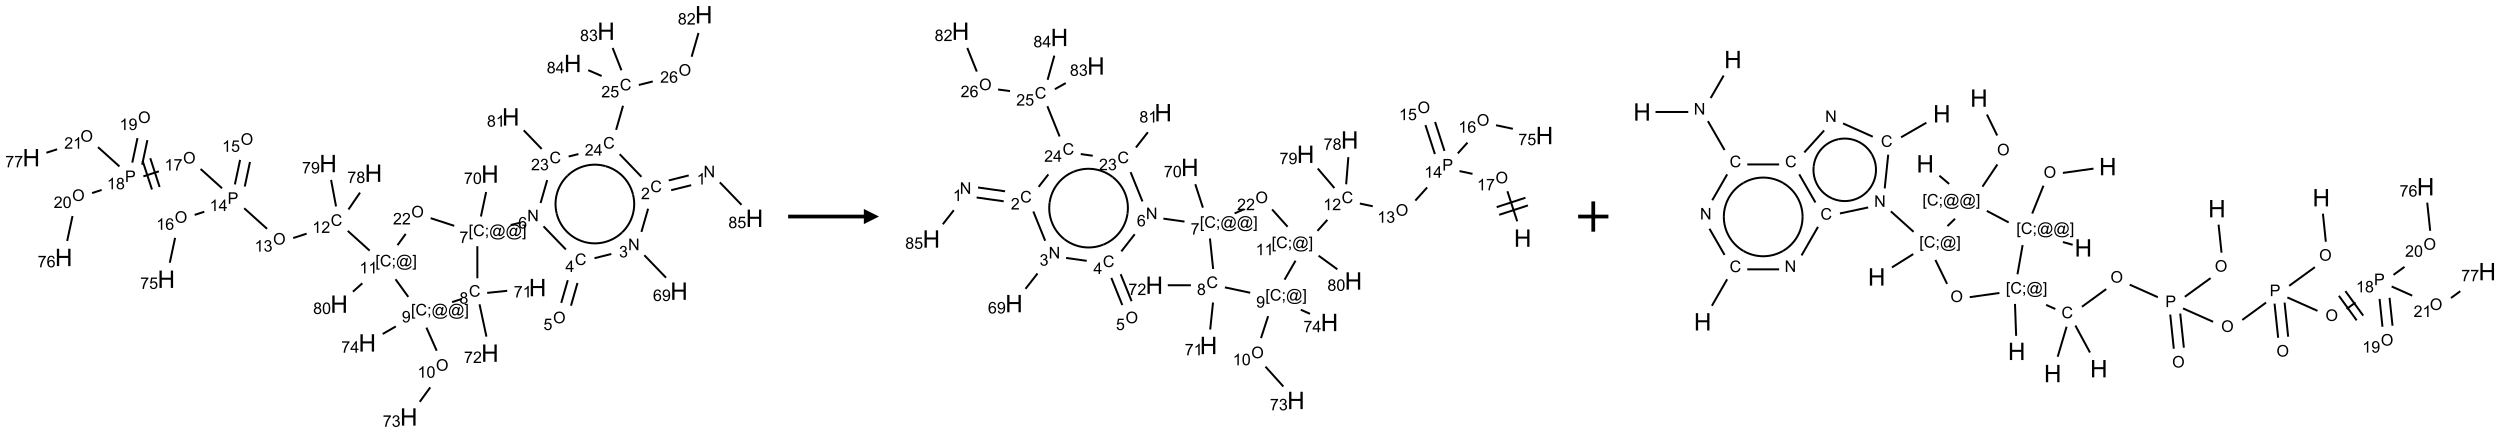 <?xml version="1.0" encoding="UTF-8"?>
<svg xmlns="http://www.w3.org/2000/svg" xmlns:xlink="http://www.w3.org/1999/xlink" width="1651" height="286" viewBox="0 0 1651 286">
<defs>
<g>
<g id="glyph-0-0">
<path d="M 1.332 0 L 1.332 -6.668 L 6.668 -6.668 L 6.668 0 Z M 1.5 -0.168 L 6.5 -0.168 L 6.5 -6.5 L 1.5 -6.5 Z M 1.5 -0.168 "/>
</g>
<g id="glyph-0-1">
<path d="M 0.812 0 L 0.812 -7.637 L 1.848 -7.637 L 5.859 -1.641 L 5.859 -7.637 L 6.828 -7.637 L 6.828 0 L 5.793 0 L 1.781 -6 L 1.781 0 Z M 0.812 0 "/>
</g>
<g id="glyph-0-2">
<path d="M 3.973 0 L 3.035 0 L 3.035 -5.973 C 2.809 -5.758 2.516 -5.543 2.148 -5.328 C 1.781 -5.113 1.453 -4.953 1.16 -4.844 L 1.16 -5.75 C 1.684 -5.996 2.145 -6.297 2.535 -6.645 C 2.93 -6.996 3.207 -7.336 3.371 -7.668 L 3.973 -7.668 Z M 3.973 0 "/>
</g>
<g id="glyph-0-3">
<path d="M 6.27 -2.676 L 7.281 -2.422 C 7.07 -1.594 6.688 -0.961 6.137 -0.523 C 5.586 -0.086 4.914 0.129 4.121 0.129 C 3.297 0.129 2.629 -0.039 2.113 -0.371 C 1.598 -0.707 1.203 -1.191 0.934 -1.828 C 0.664 -2.465 0.531 -3.145 0.531 -3.875 C 0.531 -4.672 0.684 -5.363 0.988 -5.957 C 1.293 -6.547 1.723 -6.996 2.285 -7.305 C 2.844 -7.613 3.461 -7.766 4.137 -7.766 C 4.898 -7.766 5.543 -7.57 6.062 -7.184 C 6.582 -6.793 6.945 -6.246 7.152 -5.543 L 6.156 -5.309 C 5.98 -5.863 5.723 -6.266 5.387 -6.52 C 5.051 -6.773 4.625 -6.902 4.113 -6.902 C 3.527 -6.902 3.039 -6.762 2.645 -6.48 C 2.25 -6.199 1.973 -5.82 1.812 -5.348 C 1.652 -4.871 1.574 -4.383 1.574 -3.879 C 1.574 -3.23 1.668 -2.664 1.855 -2.18 C 2.047 -1.695 2.34 -1.332 2.738 -1.094 C 3.137 -0.855 3.57 -0.734 4.035 -0.734 C 4.602 -0.734 5.082 -0.898 5.473 -1.223 C 5.867 -1.551 6.133 -2.035 6.27 -2.676 Z M 6.27 -2.676 "/>
</g>
<g id="glyph-0-4">
<path d="M 5.371 -0.902 L 5.371 0 L 0.324 0 C 0.316 -0.227 0.352 -0.441 0.434 -0.652 C 0.562 -0.996 0.766 -1.332 1.051 -1.668 C 1.332 -2 1.742 -2.387 2.277 -2.824 C 3.105 -3.504 3.668 -4.043 3.957 -4.441 C 4.25 -4.84 4.395 -5.215 4.395 -5.566 C 4.395 -5.938 4.262 -6.254 3.996 -6.508 C 3.73 -6.762 3.387 -6.891 2.957 -6.891 C 2.508 -6.891 2.145 -6.754 1.875 -6.484 C 1.605 -6.215 1.469 -5.84 1.465 -5.359 L 0.5 -5.457 C 0.566 -6.176 0.812 -6.727 1.246 -7.102 C 1.676 -7.477 2.254 -7.668 2.98 -7.668 C 3.711 -7.668 4.293 -7.465 4.719 -7.059 C 5.145 -6.652 5.359 -6.148 5.359 -5.547 C 5.359 -5.242 5.297 -4.941 5.172 -4.645 C 5.047 -4.352 4.84 -4.039 4.551 -3.715 C 4.262 -3.387 3.777 -2.938 3.105 -2.371 C 2.543 -1.898 2.18 -1.578 2.02 -1.41 C 1.859 -1.242 1.73 -1.07 1.625 -0.902 Z M 5.371 -0.902 "/>
</g>
<g id="glyph-0-5">
<path d="M 0.449 -2.016 L 1.387 -2.141 C 1.492 -1.609 1.676 -1.227 1.934 -0.992 C 2.191 -0.758 2.508 -0.641 2.879 -0.641 C 3.32 -0.641 3.695 -0.793 3.996 -1.098 C 4.301 -1.402 4.453 -1.781 4.453 -2.234 C 4.453 -2.664 4.312 -3.02 4.031 -3.301 C 3.75 -3.578 3.391 -3.719 2.957 -3.719 C 2.781 -3.719 2.562 -3.684 2.297 -3.613 L 2.402 -4.438 C 2.465 -4.43 2.516 -4.426 2.551 -4.426 C 2.949 -4.426 3.312 -4.531 3.629 -4.738 C 3.949 -4.949 4.109 -5.27 4.109 -5.703 C 4.109 -6.047 3.992 -6.332 3.762 -6.559 C 3.527 -6.785 3.227 -6.895 2.859 -6.895 C 2.496 -6.895 2.191 -6.781 1.949 -6.551 C 1.707 -6.324 1.547 -5.98 1.48 -5.52 L 0.543 -5.688 C 0.656 -6.316 0.918 -6.805 1.324 -7.148 C 1.73 -7.492 2.234 -7.668 2.84 -7.668 C 3.254 -7.668 3.641 -7.578 3.988 -7.398 C 4.34 -7.219 4.609 -6.977 4.793 -6.668 C 4.98 -6.359 5.074 -6.031 5.074 -5.684 C 5.074 -5.352 4.984 -5.051 4.809 -4.781 C 4.629 -4.512 4.367 -4.297 4.02 -4.137 C 4.473 -4.031 4.824 -3.816 5.074 -3.488 C 5.324 -3.16 5.449 -2.75 5.449 -2.254 C 5.449 -1.59 5.203 -1.023 4.719 -0.559 C 4.234 -0.098 3.617 0.137 2.875 0.137 C 2.203 0.137 1.648 -0.062 1.207 -0.465 C 0.762 -0.863 0.512 -1.379 0.449 -2.016 Z M 0.449 -2.016 "/>
</g>
<g id="glyph-0-6">
<path d="M 5.309 -5.766 L 4.375 -5.691 C 4.293 -6.059 4.172 -6.328 4.02 -6.496 C 3.766 -6.762 3.453 -6.895 3.082 -6.895 C 2.785 -6.895 2.523 -6.812 2.297 -6.645 C 2 -6.43 1.77 -6.117 1.598 -5.703 C 1.43 -5.289 1.34 -4.703 1.332 -3.938 C 1.559 -4.281 1.836 -4.535 2.16 -4.703 C 2.488 -4.871 2.828 -4.953 3.188 -4.953 C 3.812 -4.953 4.344 -4.723 4.785 -4.262 C 5.223 -3.801 5.441 -3.207 5.441 -2.48 C 5.441 -2 5.34 -1.555 5.133 -1.145 C 4.926 -0.73 4.641 -0.418 4.281 -0.199 C 3.922 0.02 3.512 0.129 3.051 0.129 C 2.27 0.129 1.633 -0.156 1.141 -0.73 C 0.648 -1.305 0.402 -2.254 0.402 -3.574 C 0.402 -5.051 0.672 -6.121 1.219 -6.793 C 1.695 -7.375 2.336 -7.668 3.141 -7.668 C 3.742 -7.668 4.234 -7.5 4.617 -7.16 C 5 -6.824 5.23 -6.359 5.309 -5.766 Z M 1.48 -2.473 C 1.48 -2.152 1.547 -1.844 1.684 -1.547 C 1.82 -1.25 2.016 -1.027 2.262 -0.871 C 2.508 -0.719 2.766 -0.641 3.035 -0.641 C 3.434 -0.641 3.773 -0.801 4.059 -1.121 C 4.344 -1.441 4.484 -1.875 4.484 -2.422 C 4.484 -2.949 4.344 -3.367 4.062 -3.668 C 3.781 -3.973 3.426 -4.125 3 -4.125 C 2.578 -4.125 2.219 -3.973 1.922 -3.668 C 1.625 -3.363 1.48 -2.969 1.48 -2.473 Z M 1.48 -2.473 "/>
</g>
<g id="glyph-0-7">
<path d="M 0.582 -1.766 L 1.484 -1.848 C 1.562 -1.426 1.707 -1.117 1.922 -0.926 C 2.137 -0.734 2.414 -0.641 2.75 -0.641 C 3.039 -0.641 3.289 -0.707 3.508 -0.84 C 3.727 -0.973 3.902 -1.148 4.043 -1.367 C 4.18 -1.586 4.297 -1.887 4.391 -2.262 C 4.484 -2.637 4.531 -3.016 4.531 -3.406 C 4.531 -3.449 4.531 -3.512 4.527 -3.594 C 4.34 -3.297 4.082 -3.055 3.758 -2.867 C 3.434 -2.68 3.082 -2.59 2.703 -2.59 C 2.07 -2.59 1.535 -2.816 1.098 -3.277 C 0.66 -3.734 0.441 -4.34 0.441 -5.09 C 0.441 -5.863 0.672 -6.484 1.129 -6.957 C 1.586 -7.43 2.156 -7.668 2.844 -7.668 C 3.34 -7.668 3.793 -7.531 4.207 -7.266 C 4.617 -7 4.93 -6.617 5.145 -6.121 C 5.355 -5.629 5.465 -4.91 5.465 -3.973 C 5.465 -2.996 5.359 -2.223 5.145 -1.645 C 4.934 -1.066 4.617 -0.625 4.199 -0.324 C 3.781 -0.02 3.293 0.129 2.73 0.129 C 2.133 0.129 1.645 -0.035 1.266 -0.367 C 0.887 -0.699 0.66 -1.164 0.582 -1.766 Z M 4.422 -5.137 C 4.422 -5.676 4.277 -6.102 3.992 -6.418 C 3.707 -6.734 3.359 -6.891 2.957 -6.891 C 2.543 -6.891 2.18 -6.719 1.871 -6.379 C 1.562 -6.039 1.406 -5.598 1.406 -5.059 C 1.406 -4.57 1.555 -4.176 1.848 -3.871 C 2.141 -3.566 2.5 -3.418 2.934 -3.418 C 3.367 -3.418 3.723 -3.57 4.004 -3.871 C 4.281 -4.176 4.422 -4.598 4.422 -5.137 Z M 4.422 -5.137 "/>
</g>
<g id="glyph-0-8">
<path d="M 3.449 0 L 3.449 -1.828 L 0.137 -1.828 L 0.137 -2.688 L 3.621 -7.637 L 4.387 -7.637 L 4.387 -2.688 L 5.418 -2.688 L 5.418 -1.828 L 4.387 -1.828 L 4.387 0 Z M 3.449 -2.688 L 3.449 -6.129 L 1.059 -2.688 Z M 3.449 -2.688 "/>
</g>
<g id="glyph-0-9">
<path d="M 0.516 -3.719 C 0.516 -4.984 0.855 -5.977 1.535 -6.695 C 2.215 -7.414 3.094 -7.77 4.172 -7.77 C 4.875 -7.77 5.512 -7.602 6.078 -7.266 C 6.645 -6.93 7.074 -6.461 7.371 -5.855 C 7.668 -5.254 7.816 -4.57 7.816 -3.809 C 7.816 -3.035 7.66 -2.34 7.348 -1.73 C 7.035 -1.117 6.594 -0.656 6.02 -0.34 C 5.449 -0.027 4.828 0.129 4.168 0.129 C 3.449 0.129 2.805 -0.043 2.238 -0.391 C 1.672 -0.738 1.246 -1.211 0.953 -1.812 C 0.66 -2.414 0.516 -3.047 0.516 -3.719 Z M 1.559 -3.703 C 1.559 -2.781 1.805 -2.059 2.301 -1.527 C 2.793 -1 3.414 -0.734 4.16 -0.734 C 4.922 -0.734 5.547 -1 6.039 -1.535 C 6.531 -2.07 6.777 -2.828 6.777 -3.812 C 6.777 -4.434 6.672 -4.977 6.461 -5.441 C 6.25 -5.902 5.945 -6.262 5.539 -6.52 C 5.133 -6.773 4.68 -6.902 4.176 -6.902 C 3.461 -6.902 2.848 -6.656 2.332 -6.164 C 1.816 -5.672 1.559 -4.852 1.559 -3.703 Z M 1.559 -3.703 "/>
</g>
<g id="glyph-0-10">
<path d="M 0.441 -2 L 1.426 -2.082 C 1.5 -1.605 1.668 -1.242 1.934 -1.004 C 2.199 -0.762 2.52 -0.641 2.895 -0.641 C 3.348 -0.641 3.73 -0.812 4.043 -1.152 C 4.355 -1.492 4.512 -1.941 4.512 -2.504 C 4.512 -3.039 4.359 -3.461 4.059 -3.77 C 3.758 -4.078 3.367 -4.234 2.879 -4.234 C 2.578 -4.234 2.305 -4.164 2.062 -4.027 C 1.82 -3.891 1.629 -3.715 1.488 -3.496 L 0.609 -3.609 L 1.348 -7.531 L 5.145 -7.531 L 5.145 -6.637 L 2.098 -6.637 L 1.688 -4.582 C 2.145 -4.902 2.625 -5.062 3.129 -5.062 C 3.797 -5.062 4.359 -4.832 4.816 -4.371 C 5.277 -3.91 5.504 -3.312 5.504 -2.59 C 5.504 -1.898 5.305 -1.301 4.902 -0.797 C 4.41 -0.18 3.742 0.129 2.895 0.129 C 2.199 0.129 1.633 -0.062 1.195 -0.453 C 0.758 -0.844 0.504 -1.359 0.441 -2 Z M 0.441 -2 "/>
</g>
<g id="glyph-0-11">
<path d="M 0.723 2.121 L 0.723 -7.637 L 2.793 -7.637 L 2.793 -6.859 L 1.66 -6.859 L 1.66 1.344 L 2.793 1.344 L 2.793 2.121 Z M 0.723 2.121 "/>
</g>
<g id="glyph-0-12">
<path d="M 0.949 -4.465 L 0.949 -5.531 L 2.016 -5.531 L 2.016 -4.465 Z M 0.949 0 L 0.949 -1.066 L 2.016 -1.066 L 2.016 0 C 2.016 0.391 1.945 0.711 1.809 0.949 C 1.668 1.191 1.449 1.379 1.145 1.512 L 0.887 1.109 C 1.082 1.023 1.23 0.895 1.324 0.727 C 1.418 0.559 1.469 0.316 1.48 0 Z M 0.949 0 "/>
</g>
<g id="glyph-0-13">
<path d="M 6.047 -0.848 C 5.82 -0.59 5.57 -0.379 5.289 -0.223 C 5.008 -0.062 4.73 0.016 4.449 0.016 C 4.141 0.016 3.84 -0.074 3.547 -0.254 C 3.254 -0.434 3.02 -0.715 2.836 -1.09 C 2.652 -1.465 2.562 -1.875 2.562 -2.324 C 2.562 -2.875 2.703 -3.43 2.988 -3.98 C 3.27 -4.535 3.621 -4.953 4.043 -5.23 C 4.461 -5.508 4.871 -5.645 5.266 -5.645 C 5.566 -5.645 5.855 -5.566 6.129 -5.41 C 6.402 -5.25 6.641 -5.012 6.84 -4.688 L 7.016 -5.496 L 7.949 -5.496 L 7.199 -2 C 7.094 -1.516 7.043 -1.246 7.043 -1.191 C 7.043 -1.098 7.078 -1.02 7.148 -0.949 C 7.219 -0.883 7.305 -0.848 7.406 -0.848 C 7.59 -0.848 7.832 -0.953 8.129 -1.168 C 8.527 -1.445 8.84 -1.816 9.07 -2.285 C 9.301 -2.75 9.418 -3.234 9.418 -3.73 C 9.418 -4.309 9.27 -4.852 8.973 -5.355 C 8.676 -5.859 8.23 -6.262 7.645 -6.562 C 7.055 -6.863 6.406 -7.016 5.691 -7.016 C 4.879 -7.016 4.137 -6.824 3.465 -6.445 C 2.793 -6.066 2.273 -5.52 1.902 -4.809 C 1.535 -4.098 1.348 -3.34 1.348 -2.527 C 1.348 -1.676 1.535 -0.941 1.902 -0.328 C 2.273 0.285 2.809 0.742 3.508 1.035 C 4.207 1.328 4.984 1.473 5.832 1.473 C 6.742 1.473 7.504 1.32 8.121 1.016 C 8.734 0.711 9.195 0.34 9.5 -0.098 L 10.441 -0.098 C 10.266 0.266 9.961 0.637 9.531 1.016 C 9.102 1.395 8.59 1.695 7.996 1.914 C 7.402 2.133 6.688 2.246 5.848 2.246 C 5.078 2.246 4.367 2.145 3.715 1.949 C 3.066 1.75 2.512 1.453 2.051 1.055 C 1.594 0.656 1.25 0.199 1.016 -0.316 C 0.723 -0.973 0.578 -1.684 0.578 -2.441 C 0.578 -3.289 0.75 -4.098 1.098 -4.863 C 1.523 -5.805 2.125 -6.527 2.902 -7.027 C 3.684 -7.527 4.629 -7.777 5.738 -7.777 C 6.602 -7.777 7.375 -7.602 8.059 -7.246 C 8.746 -6.895 9.285 -6.371 9.684 -5.672 C 10.02 -5.07 10.188 -4.418 10.188 -3.715 C 10.188 -2.707 9.832 -1.812 9.125 -1.031 C 8.492 -0.328 7.801 0.02 7.051 0.02 C 6.812 0.02 6.617 -0.016 6.473 -0.09 C 6.324 -0.16 6.215 -0.266 6.145 -0.402 C 6.102 -0.488 6.066 -0.637 6.047 -0.848 Z M 3.527 -2.262 C 3.527 -1.785 3.641 -1.414 3.863 -1.152 C 4.09 -0.887 4.348 -0.754 4.641 -0.754 C 4.836 -0.754 5.039 -0.812 5.254 -0.93 C 5.469 -1.047 5.676 -1.219 5.871 -1.449 C 6.066 -1.676 6.23 -1.969 6.355 -2.32 C 6.48 -2.672 6.543 -3.027 6.543 -3.379 C 6.543 -3.852 6.426 -4.219 6.191 -4.48 C 5.957 -4.738 5.672 -4.871 5.332 -4.871 C 5.109 -4.871 4.902 -4.812 4.707 -4.699 C 4.512 -4.586 4.32 -4.406 4.137 -4.156 C 3.953 -3.906 3.805 -3.602 3.691 -3.246 C 3.582 -2.887 3.527 -2.559 3.527 -2.262 Z M 3.527 -2.262 "/>
</g>
<g id="glyph-0-14">
<path d="M 2.27 2.121 L 0.203 2.121 L 0.203 1.344 L 1.332 1.344 L 1.332 -6.859 L 0.203 -6.859 L 0.203 -7.637 L 2.27 -7.637 Z M 2.27 2.121 "/>
</g>
<g id="glyph-0-15">
<path d="M 0.504 -6.637 L 0.504 -7.535 L 5.449 -7.535 L 5.449 -6.809 C 4.961 -6.289 4.48 -5.602 4.004 -4.746 C 3.527 -3.887 3.156 -3.004 2.895 -2.098 C 2.707 -1.461 2.59 -0.762 2.535 0 L 1.574 0 C 1.582 -0.602 1.703 -1.328 1.926 -2.176 C 2.152 -3.027 2.477 -3.848 2.898 -4.637 C 3.32 -5.426 3.77 -6.094 4.246 -6.637 Z M 0.504 -6.637 "/>
</g>
<g id="glyph-0-16">
<path d="M 0.441 -3.766 C 0.441 -4.668 0.535 -5.395 0.723 -5.945 C 0.906 -6.496 1.184 -6.922 1.551 -7.219 C 1.918 -7.516 2.375 -7.668 2.934 -7.668 C 3.344 -7.668 3.703 -7.586 4.012 -7.418 C 4.32 -7.254 4.574 -7.016 4.777 -6.707 C 4.977 -6.395 5.137 -6.016 5.25 -5.57 C 5.363 -5.125 5.422 -4.523 5.422 -3.766 C 5.422 -2.871 5.328 -2.148 5.145 -1.598 C 4.961 -1.047 4.688 -0.621 4.32 -0.32 C 3.953 -0.02 3.492 0.129 2.934 0.129 C 2.195 0.129 1.617 -0.133 1.199 -0.66 C 0.695 -1.297 0.441 -2.332 0.441 -3.766 Z M 1.406 -3.766 C 1.406 -2.512 1.555 -1.68 1.848 -1.262 C 2.141 -0.848 2.5 -0.641 2.934 -0.641 C 3.363 -0.641 3.727 -0.848 4.02 -1.266 C 4.312 -1.684 4.457 -2.516 4.457 -3.766 C 4.457 -5.023 4.312 -5.859 4.02 -6.27 C 3.727 -6.684 3.359 -6.891 2.922 -6.891 C 2.492 -6.891 2.148 -6.707 1.891 -6.344 C 1.566 -5.879 1.406 -5.02 1.406 -3.766 Z M 1.406 -3.766 "/>
</g>
<g id="glyph-0-17">
<path d="M 1.887 -4.141 C 1.496 -4.281 1.207 -4.484 1.02 -4.75 C 0.832 -5.016 0.738 -5.328 0.738 -5.699 C 0.738 -6.254 0.938 -6.719 1.34 -7.098 C 1.738 -7.477 2.27 -7.668 2.934 -7.668 C 3.598 -7.668 4.137 -7.473 4.543 -7.086 C 4.949 -6.699 5.152 -6.227 5.152 -5.672 C 5.152 -5.316 5.059 -5.008 4.871 -4.746 C 4.688 -4.484 4.406 -4.281 4.027 -4.141 C 4.496 -3.988 4.852 -3.742 5.098 -3.402 C 5.34 -3.062 5.465 -2.656 5.465 -2.184 C 5.465 -1.531 5.234 -0.98 4.77 -0.535 C 4.309 -0.09 3.703 0.129 2.949 0.129 C 2.195 0.129 1.586 -0.094 1.125 -0.539 C 0.664 -0.984 0.434 -1.543 0.434 -2.207 C 0.434 -2.703 0.559 -3.121 0.809 -3.457 C 1.062 -3.793 1.422 -4.02 1.887 -4.141 Z M 1.699 -5.73 C 1.699 -5.367 1.812 -5.074 2.047 -4.844 C 2.281 -4.613 2.582 -4.5 2.953 -4.5 C 3.312 -4.5 3.609 -4.613 3.84 -4.84 C 4.07 -5.066 4.188 -5.348 4.188 -5.676 C 4.188 -6.02 4.07 -6.309 3.832 -6.543 C 3.594 -6.777 3.297 -6.895 2.941 -6.895 C 2.586 -6.895 2.289 -6.781 2.051 -6.551 C 1.816 -6.324 1.699 -6.047 1.699 -5.73 Z M 1.395 -2.203 C 1.395 -1.938 1.461 -1.676 1.586 -1.426 C 1.711 -1.176 1.902 -0.984 2.152 -0.848 C 2.402 -0.711 2.672 -0.641 2.957 -0.641 C 3.406 -0.641 3.777 -0.785 4.066 -1.074 C 4.359 -1.363 4.504 -1.727 4.504 -2.172 C 4.504 -2.625 4.355 -2.996 4.055 -3.293 C 3.754 -3.586 3.379 -3.734 2.926 -3.734 C 2.484 -3.734 2.121 -3.59 1.832 -3.297 C 1.543 -3.004 1.395 -2.641 1.395 -2.203 Z M 1.395 -2.203 "/>
</g>
<g id="glyph-0-18">
<path d="M 0.824 0 L 0.824 -7.637 L 3.703 -7.637 C 4.211 -7.637 4.598 -7.609 4.863 -7.562 C 5.238 -7.5 5.555 -7.383 5.809 -7.207 C 6.062 -7.031 6.266 -6.785 6.418 -6.469 C 6.574 -6.152 6.652 -5.805 6.652 -5.426 C 6.652 -4.777 6.445 -4.227 6.031 -3.777 C 5.617 -3.328 4.871 -3.105 3.793 -3.105 L 1.832 -3.105 L 1.832 0 Z M 1.832 -4.004 L 3.809 -4.004 C 4.461 -4.004 4.922 -4.125 5.199 -4.371 C 5.473 -4.613 5.609 -4.953 5.609 -5.395 C 5.609 -5.715 5.527 -5.988 5.367 -6.215 C 5.207 -6.441 4.992 -6.594 4.73 -6.668 C 4.559 -6.711 4.246 -6.734 3.785 -6.734 L 1.832 -6.734 Z M 1.832 -4.004 "/>
</g>
<g id="glyph-1-0">
<path d="M 2 0 L 2 -10 L 10 -10 L 10 0 Z M 2.25 -0.25 L 9.75 -0.25 L 9.75 -9.75 L 2.25 -9.75 Z M 2.25 -0.25 "/>
</g>
<g id="glyph-1-1">
<path d="M 1.281 0 L 1.281 -11.453 L 2.797 -11.453 L 2.797 -6.75 L 8.75 -6.75 L 8.75 -11.453 L 10.266 -11.453 L 10.266 0 L 8.75 0 L 8.75 -5.398 L 2.797 -5.398 L 2.797 0 Z M 1.281 0 "/>
</g>
</g>
</defs>
<path fill="none" stroke-width="0.033" stroke-linecap="butt" stroke-linejoin="miter" stroke="rgb(0%, 0%, 0%)" stroke-opacity="1" stroke-miterlimit="10" d="M 10.855 2.653 L 10.525 2.736 " transform="matrix(40, 0, 0, 40, 20.643, 9.713)"/>
<path fill="none" stroke-width="0.033" stroke-linecap="butt" stroke-linejoin="miter" stroke="rgb(0%, 0%, 0%)" stroke-opacity="1" stroke-miterlimit="10" d="M 10.895 2.815 L 10.565 2.897 " transform="matrix(40, 0, 0, 40, 20.643, 9.713)"/>
<path fill="none" stroke-width="0.033" stroke-linecap="butt" stroke-linejoin="miter" stroke="rgb(0%, 0%, 0%)" stroke-opacity="1" stroke-miterlimit="10" d="M 10.184 3.203 L 10.074 3.586 " transform="matrix(40, 0, 0, 40, 20.643, 9.713)"/>
<path fill="none" stroke-width="0.033" stroke-linecap="butt" stroke-linejoin="miter" stroke="rgb(0%, 0%, 0%)" stroke-opacity="1" stroke-miterlimit="10" d="M 10.122 3.971 L 10.48 4.342 " transform="matrix(40, 0, 0, 40, 20.643, 9.713)"/>
<path fill="none" stroke-width="0.033" stroke-linecap="butt" stroke-linejoin="miter" stroke="rgb(0%, 0%, 0%)" stroke-opacity="1" stroke-miterlimit="10" d="M 9.577 3.95 L 9.299 4.02 " transform="matrix(40, 0, 0, 40, 20.643, 9.713)"/>
<path fill="none" stroke-width="0.033" stroke-linecap="butt" stroke-linejoin="miter" stroke="rgb(0%, 0%, 0%)" stroke-opacity="1" stroke-miterlimit="10" d="M 8.858 4.383 L 8.75 4.758 " transform="matrix(40, 0, 0, 40, 20.643, 9.713)"/>
<path fill="none" stroke-width="0.033" stroke-linecap="butt" stroke-linejoin="miter" stroke="rgb(0%, 0%, 0%)" stroke-opacity="1" stroke-miterlimit="10" d="M 9.018 4.429 L 8.911 4.804 " transform="matrix(40, 0, 0, 40, 20.643, 9.713)"/>
<path fill="none" stroke-width="0.033" stroke-linecap="butt" stroke-linejoin="miter" stroke="rgb(0%, 0%, 0%)" stroke-opacity="1" stroke-miterlimit="10" d="M 8.826 3.876 L 8.457 3.494 " transform="matrix(40, 0, 0, 40, 20.643, 9.713)"/>
<path fill="none" stroke-width="0.033" stroke-linecap="butt" stroke-linejoin="miter" stroke="rgb(0%, 0%, 0%)" stroke-opacity="1" stroke-miterlimit="10" d="M 8.078 3.432 L 7.916 3.472 " transform="matrix(40, 0, 0, 40, 20.643, 9.713)"/>
<path fill="none" stroke-width="0.033" stroke-linecap="butt" stroke-linejoin="miter" stroke="rgb(0%, 0%, 0%)" stroke-opacity="1" stroke-miterlimit="10" d="M 7.424 3.332 L 7.51 2.927 " transform="matrix(40, 0, 0, 40, 20.643, 9.713)"/>
<path fill="none" stroke-width="0.033" stroke-linecap="butt" stroke-linejoin="miter" stroke="rgb(0%, 0%, 0%)" stroke-opacity="1" stroke-miterlimit="10" d="M 7.365 3.822 L 7.365 4.352 " transform="matrix(40, 0, 0, 40, 20.643, 9.713)"/>
<path fill="none" stroke-width="0.033" stroke-linecap="butt" stroke-linejoin="miter" stroke="rgb(0%, 0%, 0%)" stroke-opacity="1" stroke-miterlimit="10" d="M 7.527 4.593 L 7.858 4.558 " transform="matrix(40, 0, 0, 40, 20.643, 9.713)"/>
<path fill="none" stroke-width="0.033" stroke-linecap="butt" stroke-linejoin="miter" stroke="rgb(0%, 0%, 0%)" stroke-opacity="1" stroke-miterlimit="10" d="M 7.401 4.781 L 7.515 5.315 " transform="matrix(40, 0, 0, 40, 20.643, 9.713)"/>
<path fill="none" stroke-width="0.033" stroke-linecap="butt" stroke-linejoin="miter" stroke="rgb(0%, 0%, 0%)" stroke-opacity="1" stroke-miterlimit="10" d="M 7.107 4.693 L 6.948 4.745 " transform="matrix(40, 0, 0, 40, 20.643, 9.713)"/>
<path fill="none" stroke-width="0.033" stroke-linecap="butt" stroke-linejoin="miter" stroke="rgb(0%, 0%, 0%)" stroke-opacity="1" stroke-miterlimit="10" d="M 6.524 5.166 L 6.694 5.548 " transform="matrix(40, 0, 0, 40, 20.643, 9.713)"/>
<path fill="none" stroke-width="0.033" stroke-linecap="butt" stroke-linejoin="miter" stroke="rgb(0%, 0%, 0%)" stroke-opacity="1" stroke-miterlimit="10" d="M 6.587 6.153 L 6.414 6.391 " transform="matrix(40, 0, 0, 40, 20.643, 9.713)"/>
<path fill="none" stroke-width="0.033" stroke-linecap="butt" stroke-linejoin="miter" stroke="rgb(0%, 0%, 0%)" stroke-opacity="1" stroke-miterlimit="10" d="M 6.019 5.146 L 5.803 5.271 " transform="matrix(40, 0, 0, 40, 20.643, 9.713)"/>
<path fill="none" stroke-width="0.033" stroke-linecap="butt" stroke-linejoin="miter" stroke="rgb(0%, 0%, 0%)" stroke-opacity="1" stroke-miterlimit="10" d="M 6.225 4.659 L 6.014 4.368 " transform="matrix(40, 0, 0, 40, 20.643, 9.713)"/>
<path fill="none" stroke-width="0.033" stroke-linecap="butt" stroke-linejoin="miter" stroke="rgb(0%, 0%, 0%)" stroke-opacity="1" stroke-miterlimit="10" d="M 5.587 3.895 L 5.225 3.569 " transform="matrix(40, 0, 0, 40, 20.643, 9.713)"/>
<path fill="none" stroke-width="0.033" stroke-linecap="butt" stroke-linejoin="miter" stroke="rgb(0%, 0%, 0%)" stroke-opacity="1" stroke-miterlimit="10" d="M 4.546 3.615 L 4.325 3.687 " transform="matrix(40, 0, 0, 40, 20.643, 9.713)"/>
<path fill="none" stroke-width="0.033" stroke-linecap="butt" stroke-linejoin="miter" stroke="rgb(0%, 0%, 0%)" stroke-opacity="1" stroke-miterlimit="10" d="M 3.893 3.535 L 3.515 3.195 " transform="matrix(40, 0, 0, 40, 20.643, 9.713)"/>
<path fill="none" stroke-width="0.033" stroke-linecap="butt" stroke-linejoin="miter" stroke="rgb(0%, 0%, 0%)" stroke-opacity="1" stroke-miterlimit="10" d="M 3.525 2.837 L 3.611 2.431 " transform="matrix(40, 0, 0, 40, 20.643, 9.713)"/>
<path fill="none" stroke-width="0.033" stroke-linecap="butt" stroke-linejoin="miter" stroke="rgb(0%, 0%, 0%)" stroke-opacity="1" stroke-miterlimit="10" d="M 3.362 2.802 L 3.448 2.397 " transform="matrix(40, 0, 0, 40, 20.643, 9.713)"/>
<path fill="none" stroke-width="0.033" stroke-linecap="butt" stroke-linejoin="miter" stroke="rgb(0%, 0%, 0%)" stroke-opacity="1" stroke-miterlimit="10" d="M 2.857 3.253 L 2.698 3.305 " transform="matrix(40, 0, 0, 40, 20.643, 9.713)"/>
<path fill="none" stroke-width="0.033" stroke-linecap="butt" stroke-linejoin="miter" stroke="rgb(0%, 0%, 0%)" stroke-opacity="1" stroke-miterlimit="10" d="M 2.375 3.684 L 2.287 4.095 " transform="matrix(40, 0, 0, 40, 20.643, 9.713)"/>
<path fill="none" stroke-width="0.033" stroke-linecap="butt" stroke-linejoin="miter" stroke="rgb(0%, 0%, 0%)" stroke-opacity="1" stroke-miterlimit="10" d="M 3.15 2.866 L 2.796 2.547 " transform="matrix(40, 0, 0, 40, 20.643, 9.713)"/>
<path fill="none" stroke-width="0.033" stroke-linecap="butt" stroke-linejoin="miter" stroke="rgb(0%, 0%, 0%)" stroke-opacity="1" stroke-miterlimit="10" d="M 2.107 2.586 L 1.851 2.669 " transform="matrix(40, 0, 0, 40, 20.643, 9.713)"/>
<path fill="none" stroke-width="0.033" stroke-linecap="butt" stroke-linejoin="miter" stroke="rgb(0%, 0%, 0%)" stroke-opacity="1" stroke-miterlimit="10" d="M 1.838 2.411 L 1.993 2.886 " transform="matrix(40, 0, 0, 40, 20.643, 9.713)"/>
<path fill="none" stroke-width="0.033" stroke-linecap="butt" stroke-linejoin="miter" stroke="rgb(0%, 0%, 0%)" stroke-opacity="1" stroke-miterlimit="10" d="M 1.965 2.369 L 2.119 2.845 " transform="matrix(40, 0, 0, 40, 20.643, 9.713)"/>
<path fill="none" stroke-width="0.033" stroke-linecap="butt" stroke-linejoin="miter" stroke="rgb(0%, 0%, 0%)" stroke-opacity="1" stroke-miterlimit="10" d="M 1.831 2.477 L 1.917 2.071 " transform="matrix(40, 0, 0, 40, 20.643, 9.713)"/>
<path fill="none" stroke-width="0.033" stroke-linecap="butt" stroke-linejoin="miter" stroke="rgb(0%, 0%, 0%)" stroke-opacity="1" stroke-miterlimit="10" d="M 1.668 2.442 L 1.754 2.037 " transform="matrix(40, 0, 0, 40, 20.643, 9.713)"/>
<path fill="none" stroke-width="0.033" stroke-linecap="butt" stroke-linejoin="miter" stroke="rgb(0%, 0%, 0%)" stroke-opacity="1" stroke-miterlimit="10" d="M 1.162 2.893 L 1.004 2.945 " transform="matrix(40, 0, 0, 40, 20.643, 9.713)"/>
<path fill="none" stroke-width="0.033" stroke-linecap="butt" stroke-linejoin="miter" stroke="rgb(0%, 0%, 0%)" stroke-opacity="1" stroke-miterlimit="10" d="M 0.681 3.324 L 0.593 3.735 " transform="matrix(40, 0, 0, 40, 20.643, 9.713)"/>
<path fill="none" stroke-width="0.033" stroke-linecap="butt" stroke-linejoin="miter" stroke="rgb(0%, 0%, 0%)" stroke-opacity="1" stroke-miterlimit="10" d="M 1.456 2.505 L 1.102 2.187 " transform="matrix(40, 0, 0, 40, 20.643, 9.713)"/>
<path fill="none" stroke-width="0.033" stroke-linecap="butt" stroke-linejoin="miter" stroke="rgb(0%, 0%, 0%)" stroke-opacity="1" stroke-miterlimit="10" d="M 0.427 2.222 L 0.25 2.279 " transform="matrix(40, 0, 0, 40, 20.643, 9.713)"/>
<path fill="none" stroke-width="0.033" stroke-linecap="butt" stroke-linejoin="miter" stroke="rgb(0%, 0%, 0%)" stroke-opacity="1" stroke-miterlimit="10" d="M 5.237 3.216 L 5.428 2.937 " transform="matrix(40, 0, 0, 40, 20.643, 9.713)"/>
<path fill="none" stroke-width="0.033" stroke-linecap="butt" stroke-linejoin="miter" stroke="rgb(0%, 0%, 0%)" stroke-opacity="1" stroke-miterlimit="10" d="M 5.032 3.165 L 4.95 2.727 " transform="matrix(40, 0, 0, 40, 20.643, 9.713)"/>
<path fill="none" stroke-width="0.033" stroke-linecap="butt" stroke-linejoin="miter" stroke="rgb(0%, 0%, 0%)" stroke-opacity="1" stroke-miterlimit="10" d="M 5.466 4.434 L 5.311 4.573 " transform="matrix(40, 0, 0, 40, 20.643, 9.713)"/>
<path fill="none" stroke-width="0.033" stroke-linecap="butt" stroke-linejoin="miter" stroke="rgb(0%, 0%, 0%)" stroke-opacity="1" stroke-miterlimit="10" d="M 6.047 3.805 L 6.182 3.619 " transform="matrix(40, 0, 0, 40, 20.643, 9.713)"/>
<path fill="none" stroke-width="0.033" stroke-linecap="butt" stroke-linejoin="miter" stroke="rgb(0%, 0%, 0%)" stroke-opacity="1" stroke-miterlimit="10" d="M 6.594 3.359 L 6.984 3.486 " transform="matrix(40, 0, 0, 40, 20.643, 9.713)"/>
<path fill="none" stroke-width="0.033" stroke-linecap="butt" stroke-linejoin="miter" stroke="rgb(0%, 0%, 0%)" stroke-opacity="1" stroke-miterlimit="10" d="M 8.409 3.109 L 8.518 2.73 " transform="matrix(40, 0, 0, 40, 20.643, 9.713)"/>
<path fill="none" stroke-width="0.033" stroke-linecap="butt" stroke-linejoin="miter" stroke="rgb(0%, 0%, 0%)" stroke-opacity="1" stroke-miterlimit="10" d="M 8.427 2.216 L 8.131 1.909 " transform="matrix(40, 0, 0, 40, 20.643, 9.713)"/>
<path fill="none" stroke-width="0.033" stroke-linecap="butt" stroke-linejoin="miter" stroke="rgb(0%, 0%, 0%)" stroke-opacity="1" stroke-miterlimit="10" d="M 8.872 2.341 L 9.034 2.301 " transform="matrix(40, 0, 0, 40, 20.643, 9.713)"/>
<path fill="none" stroke-width="0.033" stroke-linecap="butt" stroke-linejoin="miter" stroke="rgb(0%, 0%, 0%)" stroke-opacity="1" stroke-miterlimit="10" d="M 9.715 2.303 L 10.074 2.676 " transform="matrix(40, 0, 0, 40, 20.643, 9.713)"/>
<path fill="none" stroke-width="0.033" stroke-linecap="butt" stroke-linejoin="miter" stroke="rgb(0%, 0%, 0%)" stroke-opacity="1" stroke-miterlimit="10" d="M 9.656 1.901 L 9.77 1.503 " transform="matrix(40, 0, 0, 40, 20.643, 9.713)"/>
<path fill="none" stroke-width="0.033" stroke-linecap="butt" stroke-linejoin="miter" stroke="rgb(0%, 0%, 0%)" stroke-opacity="1" stroke-miterlimit="10" d="M 10.031 1.16 L 10.261 1.102 " transform="matrix(40, 0, 0, 40, 20.643, 9.713)"/>
<path fill="none" stroke-width="0.033" stroke-linecap="butt" stroke-linejoin="miter" stroke="rgb(0%, 0%, 0%)" stroke-opacity="1" stroke-miterlimit="10" d="M 10.903 0.694 L 11.016 0.301 " transform="matrix(40, 0, 0, 40, 20.643, 9.713)"/>
<path fill="none" stroke-width="0.033" stroke-linecap="butt" stroke-linejoin="miter" stroke="rgb(0%, 0%, 0%)" stroke-opacity="1" stroke-miterlimit="10" d="M 9.744 0.918 L 9.599 0.549 " transform="matrix(40, 0, 0, 40, 20.643, 9.713)"/>
<path fill="none" stroke-width="0.033" stroke-linecap="butt" stroke-linejoin="miter" stroke="rgb(0%, 0%, 0%)" stroke-opacity="1" stroke-miterlimit="10" d="M 9.417 1.012 L 9.196 0.916 " transform="matrix(40, 0, 0, 40, 20.643, 9.713)"/>
<path fill="none" stroke-width="0.033" stroke-linecap="butt" stroke-linejoin="miter" stroke="rgb(0%, 0%, 0%)" stroke-opacity="1" stroke-miterlimit="10" d="M 11.368 2.768 L 11.726 3.139 " transform="matrix(40, 0, 0, 40, 20.643, 9.713)"/>
<path fill="none" stroke-width="0.033" stroke-linecap="butt" stroke-linejoin="miter" stroke="rgb(0%, 0%, 0%)" stroke-opacity="1" stroke-miterlimit="10" d="M 9.935 2.969 C 9.992 3.194 9.923 3.432 9.756 3.593 " transform="matrix(40, 0, 0, 40, 20.643, 9.713)"/>
<path fill="none" stroke-width="0.033" stroke-linecap="butt" stroke-linejoin="miter" stroke="rgb(0%, 0%, 0%)" stroke-opacity="1" stroke-miterlimit="10" d="M 9.484 2.501 C 9.707 2.565 9.879 2.743 9.935 2.969 " transform="matrix(40, 0, 0, 40, 20.643, 9.713)"/>
<path fill="none" stroke-width="0.033" stroke-linecap="butt" stroke-linejoin="miter" stroke="rgb(0%, 0%, 0%)" stroke-opacity="1" stroke-miterlimit="10" d="M 8.854 2.658 C 9.021 2.497 9.261 2.437 9.484 2.501 " transform="matrix(40, 0, 0, 40, 20.643, 9.713)"/>
<path fill="none" stroke-width="0.033" stroke-linecap="butt" stroke-linejoin="miter" stroke="rgb(0%, 0%, 0%)" stroke-opacity="1" stroke-miterlimit="10" d="M 8.675 3.283 C 8.619 3.058 8.687 2.82 8.854 2.658 " transform="matrix(40, 0, 0, 40, 20.643, 9.713)"/>
<path fill="none" stroke-width="0.033" stroke-linecap="butt" stroke-linejoin="miter" stroke="rgb(0%, 0%, 0%)" stroke-opacity="1" stroke-miterlimit="10" d="M 9.126 3.75 C 8.903 3.686 8.731 3.508 8.675 3.283 " transform="matrix(40, 0, 0, 40, 20.643, 9.713)"/>
<path fill="none" stroke-width="0.033" stroke-linecap="butt" stroke-linejoin="miter" stroke="rgb(0%, 0%, 0%)" stroke-opacity="1" stroke-miterlimit="10" d="M 9.756 3.593 C 9.589 3.754 9.349 3.814 9.126 3.75 " transform="matrix(40, 0, 0, 40, 20.643, 9.713)"/>
<g fill="rgb(0%, 0%, 0%)" fill-opacity="1">
<use xlink:href="#glyph-0-1" x="464.598" y="117.098"/>
</g>
<g fill="rgb(0%, 0%, 0%)" fill-opacity="1">
<use xlink:href="#glyph-0-2" x="460.102" y="121.867"/>
</g>
<g fill="rgb(0%, 0%, 0%)" fill-opacity="1">
<use xlink:href="#glyph-0-3" x="429.445" y="126.91"/>
</g>
<g fill="rgb(0%, 0%, 0%)" fill-opacity="1">
<use xlink:href="#glyph-0-4" x="423.273" y="131.547"/>
</g>
<g fill="rgb(0%, 0%, 0%)" fill-opacity="1">
<use xlink:href="#glyph-0-1" x="414.762" y="165.227"/>
</g>
<g fill="rgb(0%, 0%, 0%)" fill-opacity="1">
<use xlink:href="#glyph-0-5" x="408.793" y="169.996"/>
</g>
<g fill="rgb(0%, 0%, 0%)" fill-opacity="1">
<use xlink:href="#glyph-1-1" x="442.648" y="198.016"/>
</g>
<g fill="rgb(0%, 0%, 0%)" fill-opacity="1">
<use xlink:href="#glyph-0-6" x="431.199" y="198.809"/>
<use xlink:href="#glyph-0-7" x="437.132" y="198.809"/>
</g>
<g fill="rgb(0%, 0%, 0%)" fill-opacity="1">
<use xlink:href="#glyph-0-3" x="379.605" y="175.035"/>
</g>
<g fill="rgb(0%, 0%, 0%)" fill-opacity="1">
<use xlink:href="#glyph-0-8" x="373.387" y="179.641"/>
</g>
<g fill="rgb(0%, 0%, 0%)" fill-opacity="1">
<use xlink:href="#glyph-0-9" x="365.223" y="213.492"/>
</g>
<g fill="rgb(0%, 0%, 0%)" fill-opacity="1">
<use xlink:href="#glyph-0-10" x="358.895" y="217.988"/>
</g>
<g fill="rgb(0%, 0%, 0%)" fill-opacity="1">
<use xlink:href="#glyph-0-1" x="348.164" y="146.129"/>
</g>
<g fill="rgb(0%, 0%, 0%)" fill-opacity="1">
<use xlink:href="#glyph-0-6" x="342.199" y="150.898"/>
</g>
<g fill="rgb(0%, 0%, 0%)" fill-opacity="1">
<use xlink:href="#glyph-0-11" x="309.438" y="155.949"/>
<use xlink:href="#glyph-0-3" x="312.401" y="155.949"/>
<use xlink:href="#glyph-0-12" x="320.104" y="155.949"/>
<use xlink:href="#glyph-0-13" x="323.068" y="155.949"/>
<use xlink:href="#glyph-0-13" x="333.896" y="155.949"/>
<use xlink:href="#glyph-0-14" x="344.724" y="155.949"/>
</g>
<g fill="rgb(0%, 0%, 0%)" fill-opacity="1">
<use xlink:href="#glyph-0-15" x="303.383" y="160.445"/>
</g>
<g fill="rgb(0%, 0%, 0%)" fill-opacity="1">
<use xlink:href="#glyph-1-1" x="317.77" y="120.695"/>
</g>
<g fill="rgb(0%, 0%, 0%)" fill-opacity="1">
<use xlink:href="#glyph-0-15" x="306.363" y="121.488"/>
<use xlink:href="#glyph-0-16" x="312.296" y="121.488"/>
</g>
<g fill="rgb(0%, 0%, 0%)" fill-opacity="1">
<use xlink:href="#glyph-0-3" x="309.633" y="195.941"/>
</g>
<g fill="rgb(0%, 0%, 0%)" fill-opacity="1">
<use xlink:href="#glyph-0-17" x="303.367" y="200.574"/>
</g>
<g fill="rgb(0%, 0%, 0%)" fill-opacity="1">
<use xlink:href="#glyph-1-1" x="349.234" y="195.641"/>
</g>
<g fill="rgb(0%, 0%, 0%)" fill-opacity="1">
<use xlink:href="#glyph-0-15" x="339.273" y="196.434"/>
<use xlink:href="#glyph-0-2" x="345.206" y="196.434"/>
</g>
<g fill="rgb(0%, 0%, 0%)" fill-opacity="1">
<use xlink:href="#glyph-1-1" x="317.77" y="238.949"/>
</g>
<g fill="rgb(0%, 0%, 0%)" fill-opacity="1">
<use xlink:href="#glyph-0-15" x="306.414" y="239.742"/>
<use xlink:href="#glyph-0-4" x="312.346" y="239.742"/>
</g>
<g fill="rgb(0%, 0%, 0%)" fill-opacity="1">
<use xlink:href="#glyph-0-11" x="271.395" y="208.309"/>
<use xlink:href="#glyph-0-3" x="274.358" y="208.309"/>
<use xlink:href="#glyph-0-12" x="282.061" y="208.309"/>
<use xlink:href="#glyph-0-13" x="285.025" y="208.309"/>
<use xlink:href="#glyph-0-13" x="295.853" y="208.309"/>
<use xlink:href="#glyph-0-14" x="306.681" y="208.309"/>
</g>
<g fill="rgb(0%, 0%, 0%)" fill-opacity="1">
<use xlink:href="#glyph-0-7" x="265.324" y="212.938"/>
</g>
<g fill="rgb(0%, 0%, 0%)" fill-opacity="1">
<use xlink:href="#glyph-0-9" x="287.875" y="244.848"/>
</g>
<g fill="rgb(0%, 0%, 0%)" fill-opacity="1">
<use xlink:href="#glyph-0-2" x="275.703" y="249.477"/>
<use xlink:href="#glyph-0-16" x="281.635" y="249.477"/>
</g>
<g fill="rgb(0%, 0%, 0%)" fill-opacity="1">
<use xlink:href="#glyph-1-1" x="264.168" y="281.086"/>
</g>
<g fill="rgb(0%, 0%, 0%)" fill-opacity="1">
<use xlink:href="#glyph-0-15" x="252.734" y="281.879"/>
<use xlink:href="#glyph-0-5" x="258.667" y="281.879"/>
</g>
<g fill="rgb(0%, 0%, 0%)" fill-opacity="1">
<use xlink:href="#glyph-1-1" x="236.77" y="232.184"/>
</g>
<g fill="rgb(0%, 0%, 0%)" fill-opacity="1">
<use xlink:href="#glyph-0-15" x="225.367" y="232.945"/>
<use xlink:href="#glyph-0-8" x="231.299" y="232.945"/>
</g>
<g fill="rgb(0%, 0%, 0%)" fill-opacity="1">
<use xlink:href="#glyph-0-11" x="247.883" y="175.949"/>
<use xlink:href="#glyph-0-3" x="250.846" y="175.949"/>
<use xlink:href="#glyph-0-12" x="258.549" y="175.949"/>
<use xlink:href="#glyph-0-13" x="261.513" y="175.949"/>
<use xlink:href="#glyph-0-14" x="272.341" y="175.949"/>
</g>
<g fill="rgb(0%, 0%, 0%)" fill-opacity="1">
<use xlink:href="#glyph-0-2" x="237.367" y="180.574"/>
<use xlink:href="#glyph-0-2" x="243.299" y="180.574"/>
</g>
<g fill="rgb(0%, 0%, 0%)" fill-opacity="1">
<use xlink:href="#glyph-0-3" x="218.355" y="149.176"/>
</g>
<g fill="rgb(0%, 0%, 0%)" fill-opacity="1">
<use xlink:href="#glyph-0-2" x="206.246" y="153.809"/>
<use xlink:href="#glyph-0-4" x="212.178" y="153.809"/>
</g>
<g fill="rgb(0%, 0%, 0%)" fill-opacity="1">
<use xlink:href="#glyph-0-9" x="180.328" y="161.539"/>
</g>
<g fill="rgb(0%, 0%, 0%)" fill-opacity="1">
<use xlink:href="#glyph-0-2" x="168.125" y="166.172"/>
<use xlink:href="#glyph-0-5" x="174.057" y="166.172"/>
</g>
<g fill="rgb(0%, 0%, 0%)" fill-opacity="1">
<use xlink:href="#glyph-0-18" x="150.293" y="134.637"/>
</g>
<g fill="rgb(0%, 0%, 0%)" fill-opacity="1">
<use xlink:href="#glyph-0-2" x="138.434" y="139.406"/>
<use xlink:href="#glyph-0-8" x="144.366" y="139.406"/>
</g>
<g fill="rgb(0%, 0%, 0%)" fill-opacity="1">
<use xlink:href="#glyph-0-9" x="158.918" y="95.648"/>
</g>
<g fill="rgb(0%, 0%, 0%)" fill-opacity="1">
<use xlink:href="#glyph-0-2" x="146.66" y="100.281"/>
<use xlink:href="#glyph-0-10" x="152.592" y="100.281"/>
</g>
<g fill="rgb(0%, 0%, 0%)" fill-opacity="1">
<use xlink:href="#glyph-0-9" x="115.383" y="147.133"/>
</g>
<g fill="rgb(0%, 0%, 0%)" fill-opacity="1">
<use xlink:href="#glyph-0-2" x="103.188" y="151.766"/>
<use xlink:href="#glyph-0-6" x="109.12" y="151.766"/>
</g>
<g fill="rgb(0%, 0%, 0%)" fill-opacity="1">
<use xlink:href="#glyph-1-1" x="104.047" y="190.141"/>
</g>
<g fill="rgb(0%, 0%, 0%)" fill-opacity="1">
<use xlink:href="#glyph-0-15" x="92.555" y="190.801"/>
<use xlink:href="#glyph-0-10" x="98.487" y="190.801"/>
</g>
<g fill="rgb(0%, 0%, 0%)" fill-opacity="1">
<use xlink:href="#glyph-0-9" x="120.875" y="108.008"/>
</g>
<g fill="rgb(0%, 0%, 0%)" fill-opacity="1">
<use xlink:href="#glyph-0-2" x="108.676" y="112.641"/>
<use xlink:href="#glyph-0-15" x="114.608" y="112.641"/>
</g>
<g fill="rgb(0%, 0%, 0%)" fill-opacity="1">
<use xlink:href="#glyph-0-18" x="82.523" y="120.234"/>
</g>
<g fill="rgb(0%, 0%, 0%)" fill-opacity="1">
<use xlink:href="#glyph-0-2" x="70.617" y="125"/>
<use xlink:href="#glyph-0-17" x="76.549" y="125"/>
</g>
<g fill="rgb(0%, 0%, 0%)" fill-opacity="1">
<use xlink:href="#glyph-0-9" x="91.148" y="81.242"/>
</g>
<g fill="rgb(0%, 0%, 0%)" fill-opacity="1">
<use xlink:href="#glyph-0-2" x="78.934" y="85.875"/>
<use xlink:href="#glyph-0-7" x="84.866" y="85.875"/>
</g>
<g fill="rgb(0%, 0%, 0%)" fill-opacity="1">
<use xlink:href="#glyph-0-9" x="47.613" y="132.73"/>
</g>
<g fill="rgb(0%, 0%, 0%)" fill-opacity="1">
<use xlink:href="#glyph-0-4" x="35.441" y="137.363"/>
<use xlink:href="#glyph-0-16" x="41.374" y="137.363"/>
</g>
<g fill="rgb(0%, 0%, 0%)" fill-opacity="1">
<use xlink:href="#glyph-1-1" x="36.281" y="175.734"/>
</g>
<g fill="rgb(0%, 0%, 0%)" fill-opacity="1">
<use xlink:href="#glyph-0-15" x="24.852" y="176.527"/>
<use xlink:href="#glyph-0-6" x="30.784" y="176.527"/>
</g>
<g fill="rgb(0%, 0%, 0%)" fill-opacity="1">
<use xlink:href="#glyph-0-9" x="53.109" y="93.605"/>
</g>
<g fill="rgb(0%, 0%, 0%)" fill-opacity="1">
<use xlink:href="#glyph-0-4" x="42.383" y="98.234"/>
<use xlink:href="#glyph-0-2" x="48.315" y="98.234"/>
</g>
<g fill="rgb(0%, 0%, 0%)" fill-opacity="1">
<use xlink:href="#glyph-1-1" x="14.871" y="109.844"/>
</g>
<g fill="rgb(0%, 0%, 0%)" fill-opacity="1">
<use xlink:href="#glyph-0-15" x="3.434" y="110.508"/>
<use xlink:href="#glyph-0-15" x="9.366" y="110.508"/>
</g>
<g fill="rgb(0%, 0%, 0%)" fill-opacity="1">
<use xlink:href="#glyph-1-1" x="240.832" y="120.094"/>
</g>
<g fill="rgb(0%, 0%, 0%)" fill-opacity="1">
<use xlink:href="#glyph-0-15" x="229.379" y="120.883"/>
<use xlink:href="#glyph-0-17" x="235.311" y="120.883"/>
</g>
<g fill="rgb(0%, 0%, 0%)" fill-opacity="1">
<use xlink:href="#glyph-1-1" x="210.887" y="113.727"/>
</g>
<g fill="rgb(0%, 0%, 0%)" fill-opacity="1">
<use xlink:href="#glyph-0-15" x="199.434" y="114.52"/>
<use xlink:href="#glyph-0-7" x="205.366" y="114.52"/>
</g>
<g fill="rgb(0%, 0%, 0%)" fill-opacity="1">
<use xlink:href="#glyph-1-1" x="218.176" y="206.586"/>
</g>
<g fill="rgb(0%, 0%, 0%)" fill-opacity="1">
<use xlink:href="#glyph-0-17" x="206.766" y="207.379"/>
<use xlink:href="#glyph-0-16" x="212.698" y="207.379"/>
</g>
<g fill="rgb(0%, 0%, 0%)" fill-opacity="1">
<use xlink:href="#glyph-0-9" x="271.605" y="143.582"/>
</g>
<g fill="rgb(0%, 0%, 0%)" fill-opacity="1">
<use xlink:href="#glyph-0-4" x="259.488" y="148.215"/>
<use xlink:href="#glyph-0-4" x="265.421" y="148.215"/>
</g>
<g fill="rgb(0%, 0%, 0%)" fill-opacity="1">
<use xlink:href="#glyph-0-3" x="362.848" y="107.812"/>
</g>
<g fill="rgb(0%, 0%, 0%)" fill-opacity="1">
<use xlink:href="#glyph-0-4" x="350.664" y="112.449"/>
<use xlink:href="#glyph-0-5" x="356.596" y="112.449"/>
</g>
<g fill="rgb(0%, 0%, 0%)" fill-opacity="1">
<use xlink:href="#glyph-1-1" x="331.504" y="82.922"/>
</g>
<g fill="rgb(0%, 0%, 0%)" fill-opacity="1">
<use xlink:href="#glyph-0-17" x="321.547" y="83.715"/>
<use xlink:href="#glyph-0-2" x="327.479" y="83.715"/>
</g>
<g fill="rgb(0%, 0%, 0%)" fill-opacity="1">
<use xlink:href="#glyph-0-3" x="398.281" y="98.137"/>
</g>
<g fill="rgb(0%, 0%, 0%)" fill-opacity="1">
<use xlink:href="#glyph-0-4" x="386.133" y="102.77"/>
<use xlink:href="#glyph-0-8" x="392.065" y="102.77"/>
</g>
<g fill="rgb(0%, 0%, 0%)" fill-opacity="1">
<use xlink:href="#glyph-0-3" x="409.309" y="59.684"/>
</g>
<g fill="rgb(0%, 0%, 0%)" fill-opacity="1">
<use xlink:href="#glyph-0-4" x="397.07" y="64.32"/>
<use xlink:href="#glyph-0-10" x="403.003" y="64.32"/>
</g>
<g fill="rgb(0%, 0%, 0%)" fill-opacity="1">
<use xlink:href="#glyph-0-9" x="448.137" y="50.012"/>
</g>
<g fill="rgb(0%, 0%, 0%)" fill-opacity="1">
<use xlink:href="#glyph-0-4" x="435.941" y="54.645"/>
<use xlink:href="#glyph-0-6" x="441.874" y="54.645"/>
</g>
<g fill="rgb(0%, 0%, 0%)" fill-opacity="1">
<use xlink:href="#glyph-1-1" x="458.965" y="15.441"/>
</g>
<g fill="rgb(0%, 0%, 0%)" fill-opacity="1">
<use xlink:href="#glyph-0-17" x="447.609" y="16.234"/>
<use xlink:href="#glyph-0-4" x="453.542" y="16.234"/>
</g>
<g fill="rgb(0%, 0%, 0%)" fill-opacity="1">
<use xlink:href="#glyph-1-1" x="394.469" y="26.352"/>
</g>
<g fill="rgb(0%, 0%, 0%)" fill-opacity="1">
<use xlink:href="#glyph-0-17" x="383.035" y="27.145"/>
<use xlink:href="#glyph-0-5" x="388.967" y="27.145"/>
</g>
<g fill="rgb(0%, 0%, 0%)" fill-opacity="1">
<use xlink:href="#glyph-1-1" x="372.445" y="47.617"/>
</g>
<g fill="rgb(0%, 0%, 0%)" fill-opacity="1">
<use xlink:href="#glyph-0-17" x="361.043" y="48.41"/>
<use xlink:href="#glyph-0-8" x="366.975" y="48.41"/>
</g>
<g fill="rgb(0%, 0%, 0%)" fill-opacity="1">
<use xlink:href="#glyph-1-1" x="492.488" y="149.887"/>
</g>
<g fill="rgb(0%, 0%, 0%)" fill-opacity="1">
<use xlink:href="#glyph-0-17" x="480.996" y="150.68"/>
<use xlink:href="#glyph-0-10" x="486.928" y="150.68"/>
</g>
<path fill-rule="nonzero" fill="rgb(0%, 0%, 0%)" fill-opacity="1" d="M 520.484 144.25 L 570.484 144.25 L 570.484 148 L 580.484 143 L 570.484 138 L 570.484 141.75 L 520.484 141.75 "/>
<path fill="none" stroke-width="0.033" stroke-linecap="butt" stroke-linejoin="miter" stroke="rgb(0%, 0%, 0%)" stroke-opacity="1" stroke-miterlimit="10" d="M 9.673 3.138 L 9.511 2.642 " transform="matrix(40, 0, 0, 40, 615.045, 20.621)"/>
<path fill="none" stroke-width="0.033" stroke-linecap="butt" stroke-linejoin="miter" stroke="rgb(0%, 0%, 0%)" stroke-opacity="1" stroke-miterlimit="10" d="M 9.809 2.749 L 9.334 2.904 " transform="matrix(40, 0, 0, 40, 615.045, 20.621)"/>
<path fill="none" stroke-width="0.033" stroke-linecap="butt" stroke-linejoin="miter" stroke="rgb(0%, 0%, 0%)" stroke-opacity="1" stroke-miterlimit="10" d="M 9.85 2.876 L 9.375 3.031 " transform="matrix(40, 0, 0, 40, 615.045, 20.621)"/>
<path fill="none" stroke-width="0.033" stroke-linecap="butt" stroke-linejoin="miter" stroke="rgb(0%, 0%, 0%)" stroke-opacity="1" stroke-miterlimit="10" d="M 8.935 2.355 L 8.721 2.309 " transform="matrix(40, 0, 0, 40, 615.045, 20.621)"/>
<path fill="none" stroke-width="0.033" stroke-linecap="butt" stroke-linejoin="miter" stroke="rgb(0%, 0%, 0%)" stroke-opacity="1" stroke-miterlimit="10" d="M 8.186 2.579 L 7.991 2.796 " transform="matrix(40, 0, 0, 40, 615.045, 20.621)"/>
<path fill="none" stroke-width="0.033" stroke-linecap="butt" stroke-linejoin="miter" stroke="rgb(0%, 0%, 0%)" stroke-opacity="1" stroke-miterlimit="10" d="M 7.288 2.89 L 7.075 2.845 " transform="matrix(40, 0, 0, 40, 615.045, 20.621)"/>
<path fill="none" stroke-width="0.033" stroke-linecap="butt" stroke-linejoin="miter" stroke="rgb(0%, 0%, 0%)" stroke-opacity="1" stroke-miterlimit="10" d="M 6.539 3.114 L 6.375 3.296 " transform="matrix(40, 0, 0, 40, 615.045, 20.621)"/>
<path fill="none" stroke-width="0.033" stroke-linecap="butt" stroke-linejoin="miter" stroke="rgb(0%, 0%, 0%)" stroke-opacity="1" stroke-miterlimit="10" d="M 6.394 3.706 L 6.704 3.931 " transform="matrix(40, 0, 0, 40, 615.045, 20.621)"/>
<path fill="none" stroke-width="0.033" stroke-linecap="butt" stroke-linejoin="miter" stroke="rgb(0%, 0%, 0%)" stroke-opacity="1" stroke-miterlimit="10" d="M 6.013 3.789 L 5.832 4.102 " transform="matrix(40, 0, 0, 40, 615.045, 20.621)"/>
<path fill="none" stroke-width="0.033" stroke-linecap="butt" stroke-linejoin="miter" stroke="rgb(0%, 0%, 0%)" stroke-opacity="1" stroke-miterlimit="10" d="M 5.561 4.704 L 5.443 5.067 " transform="matrix(40, 0, 0, 40, 615.045, 20.621)"/>
<path fill="none" stroke-width="0.033" stroke-linecap="butt" stroke-linejoin="miter" stroke="rgb(0%, 0%, 0%)" stroke-opacity="1" stroke-miterlimit="10" d="M 5.517 5.538 L 5.812 5.866 " transform="matrix(40, 0, 0, 40, 615.045, 20.621)"/>
<path fill="none" stroke-width="0.033" stroke-linecap="butt" stroke-linejoin="miter" stroke="rgb(0%, 0%, 0%)" stroke-opacity="1" stroke-miterlimit="10" d="M 6.1 4.598 L 6.252 4.666 " transform="matrix(40, 0, 0, 40, 615.045, 20.621)"/>
<path fill="none" stroke-width="0.033" stroke-linecap="butt" stroke-linejoin="miter" stroke="rgb(0%, 0%, 0%)" stroke-opacity="1" stroke-miterlimit="10" d="M 5.265 4.318 L 4.847 4.229 " transform="matrix(40, 0, 0, 40, 615.045, 20.621)"/>
<path fill="none" stroke-width="0.033" stroke-linecap="butt" stroke-linejoin="miter" stroke="rgb(0%, 0%, 0%)" stroke-opacity="1" stroke-miterlimit="10" d="M 4.651 4.479 L 4.604 4.925 " transform="matrix(40, 0, 0, 40, 615.045, 20.621)"/>
<path fill="none" stroke-width="0.033" stroke-linecap="butt" stroke-linejoin="miter" stroke="rgb(0%, 0%, 0%)" stroke-opacity="1" stroke-miterlimit="10" d="M 4.286 4.194 L 3.904 4.194 " transform="matrix(40, 0, 0, 40, 615.045, 20.621)"/>
<path fill="none" stroke-width="0.033" stroke-linecap="butt" stroke-linejoin="miter" stroke="rgb(0%, 0%, 0%)" stroke-opacity="1" stroke-miterlimit="10" d="M 4.653 3.925 L 4.6 3.422 " transform="matrix(40, 0, 0, 40, 615.045, 20.621)"/>
<path fill="none" stroke-width="0.033" stroke-linecap="butt" stroke-linejoin="miter" stroke="rgb(0%, 0%, 0%)" stroke-opacity="1" stroke-miterlimit="10" d="M 4.18 3.143 L 3.831 3.094 " transform="matrix(40, 0, 0, 40, 615.045, 20.621)"/>
<path fill="none" stroke-width="0.033" stroke-linecap="butt" stroke-linejoin="miter" stroke="rgb(0%, 0%, 0%)" stroke-opacity="1" stroke-miterlimit="10" d="M 3.358 3.352 L 3.137 3.635 " transform="matrix(40, 0, 0, 40, 615.045, 20.621)"/>
<path fill="none" stroke-width="0.033" stroke-linecap="butt" stroke-linejoin="miter" stroke="rgb(0%, 0%, 0%)" stroke-opacity="1" stroke-miterlimit="10" d="M 2.972 4.073 L 3.153 4.521 " transform="matrix(40, 0, 0, 40, 615.045, 20.621)"/>
<path fill="none" stroke-width="0.033" stroke-linecap="butt" stroke-linejoin="miter" stroke="rgb(0%, 0%, 0%)" stroke-opacity="1" stroke-miterlimit="10" d="M 3.126 4.011 L 3.307 4.458 " transform="matrix(40, 0, 0, 40, 615.045, 20.621)"/>
<path fill="none" stroke-width="0.033" stroke-linecap="butt" stroke-linejoin="miter" stroke="rgb(0%, 0%, 0%)" stroke-opacity="1" stroke-miterlimit="10" d="M 2.566 3.791 L 2.225 3.743 " transform="matrix(40, 0, 0, 40, 615.045, 20.621)"/>
<path fill="none" stroke-width="0.033" stroke-linecap="butt" stroke-linejoin="miter" stroke="rgb(0%, 0%, 0%)" stroke-opacity="1" stroke-miterlimit="10" d="M 1.753 4 L 1.555 4.253 " transform="matrix(40, 0, 0, 40, 615.045, 20.621)"/>
<path fill="none" stroke-width="0.033" stroke-linecap="butt" stroke-linejoin="miter" stroke="rgb(0%, 0%, 0%)" stroke-opacity="1" stroke-miterlimit="10" d="M 1.88 3.459 L 1.684 2.976 " transform="matrix(40, 0, 0, 40, 615.045, 20.621)"/>
<path fill="none" stroke-width="0.033" stroke-linecap="butt" stroke-linejoin="miter" stroke="rgb(0%, 0%, 0%)" stroke-opacity="1" stroke-miterlimit="10" d="M 1.218 2.643 L 0.771 2.58 " transform="matrix(40, 0, 0, 40, 615.045, 20.621)"/>
<path fill="none" stroke-width="0.033" stroke-linecap="butt" stroke-linejoin="miter" stroke="rgb(0%, 0%, 0%)" stroke-opacity="1" stroke-miterlimit="10" d="M 1.195 2.808 L 0.748 2.745 " transform="matrix(40, 0, 0, 40, 615.045, 20.621)"/>
<path fill="none" stroke-width="0.033" stroke-linecap="butt" stroke-linejoin="miter" stroke="rgb(0%, 0%, 0%)" stroke-opacity="1" stroke-miterlimit="10" d="M 0.371 2.955 L 0.19 3.187 " transform="matrix(40, 0, 0, 40, 615.045, 20.621)"/>
<path fill="none" stroke-width="0.033" stroke-linecap="butt" stroke-linejoin="miter" stroke="rgb(0%, 0%, 0%)" stroke-opacity="1" stroke-miterlimit="10" d="M 1.772 2.569 L 1.932 2.364 " transform="matrix(40, 0, 0, 40, 615.045, 20.621)"/>
<path fill="none" stroke-width="0.033" stroke-linecap="butt" stroke-linejoin="miter" stroke="rgb(0%, 0%, 0%)" stroke-opacity="1" stroke-miterlimit="10" d="M 2.118 1.738 L 1.916 1.238 " transform="matrix(40, 0, 0, 40, 615.045, 20.621)"/>
<path fill="none" stroke-width="0.033" stroke-linecap="butt" stroke-linejoin="miter" stroke="rgb(0%, 0%, 0%)" stroke-opacity="1" stroke-miterlimit="10" d="M 1.299 0.989 L 1.102 0.962 " transform="matrix(40, 0, 0, 40, 615.045, 20.621)"/>
<path fill="none" stroke-width="0.033" stroke-linecap="butt" stroke-linejoin="miter" stroke="rgb(0%, 0%, 0%)" stroke-opacity="1" stroke-miterlimit="10" d="M 0.751 0.666 L 0.594 0.276 " transform="matrix(40, 0, 0, 40, 615.045, 20.621)"/>
<path fill="none" stroke-width="0.033" stroke-linecap="butt" stroke-linejoin="miter" stroke="rgb(0%, 0%, 0%)" stroke-opacity="1" stroke-miterlimit="10" d="M 2.04 0.957 L 2.219 0.856 " transform="matrix(40, 0, 0, 40, 615.045, 20.621)"/>
<path fill="none" stroke-width="0.033" stroke-linecap="butt" stroke-linejoin="miter" stroke="rgb(0%, 0%, 0%)" stroke-opacity="1" stroke-miterlimit="10" d="M 1.92 0.802 L 2.031 0.403 " transform="matrix(40, 0, 0, 40, 615.045, 20.621)"/>
<path fill="none" stroke-width="0.033" stroke-linecap="butt" stroke-linejoin="miter" stroke="rgb(0%, 0%, 0%)" stroke-opacity="1" stroke-miterlimit="10" d="M 2.467 2.028 L 2.665 2.056 " transform="matrix(40, 0, 0, 40, 615.045, 20.621)"/>
<path fill="none" stroke-width="0.033" stroke-linecap="butt" stroke-linejoin="miter" stroke="rgb(0%, 0%, 0%)" stroke-opacity="1" stroke-miterlimit="10" d="M 3.29 2.327 L 3.486 2.81 " transform="matrix(40, 0, 0, 40, 615.045, 20.621)"/>
<path fill="none" stroke-width="0.033" stroke-linecap="butt" stroke-linejoin="miter" stroke="rgb(0%, 0%, 0%)" stroke-opacity="1" stroke-miterlimit="10" d="M 3.378 1.92 L 3.575 1.668 " transform="matrix(40, 0, 0, 40, 615.045, 20.621)"/>
<path fill="none" stroke-width="0.033" stroke-linecap="butt" stroke-linejoin="miter" stroke="rgb(0%, 0%, 0%)" stroke-opacity="1" stroke-miterlimit="10" d="M 4.484 2.913 L 4.358 2.526 " transform="matrix(40, 0, 0, 40, 615.045, 20.621)"/>
<path fill="none" stroke-width="0.033" stroke-linecap="butt" stroke-linejoin="miter" stroke="rgb(0%, 0%, 0%)" stroke-opacity="1" stroke-miterlimit="10" d="M 5.007 3.008 L 5.159 2.94 " transform="matrix(40, 0, 0, 40, 615.045, 20.621)"/>
<path fill="none" stroke-width="0.033" stroke-linecap="butt" stroke-linejoin="miter" stroke="rgb(0%, 0%, 0%)" stroke-opacity="1" stroke-miterlimit="10" d="M 5.626 2.942 L 5.882 3.228 " transform="matrix(40, 0, 0, 40, 615.045, 20.621)"/>
<path fill="none" stroke-width="0.033" stroke-linecap="butt" stroke-linejoin="miter" stroke="rgb(0%, 0%, 0%)" stroke-opacity="1" stroke-miterlimit="10" d="M 6.849 2.527 L 6.885 2.079 " transform="matrix(40, 0, 0, 40, 615.045, 20.621)"/>
<path fill="none" stroke-width="0.033" stroke-linecap="butt" stroke-linejoin="miter" stroke="rgb(0%, 0%, 0%)" stroke-opacity="1" stroke-miterlimit="10" d="M 6.655 2.589 L 6.38 2.267 " transform="matrix(40, 0, 0, 40, 615.045, 20.621)"/>
<path fill="none" stroke-width="0.033" stroke-linecap="butt" stroke-linejoin="miter" stroke="rgb(0%, 0%, 0%)" stroke-opacity="1" stroke-miterlimit="10" d="M 8.472 1.976 L 8.317 1.498 " transform="matrix(40, 0, 0, 40, 615.045, 20.621)"/>
<path fill="none" stroke-width="0.033" stroke-linecap="butt" stroke-linejoin="miter" stroke="rgb(0%, 0%, 0%)" stroke-opacity="1" stroke-miterlimit="10" d="M 8.314 2.028 L 8.158 1.55 " transform="matrix(40, 0, 0, 40, 615.045, 20.621)"/>
<path fill="none" stroke-width="0.033" stroke-linecap="butt" stroke-linejoin="miter" stroke="rgb(0%, 0%, 0%)" stroke-opacity="1" stroke-miterlimit="10" d="M 8.692 2.017 L 8.852 1.839 " transform="matrix(40, 0, 0, 40, 615.045, 20.621)"/>
<path fill="none" stroke-width="0.033" stroke-linecap="butt" stroke-linejoin="miter" stroke="rgb(0%, 0%, 0%)" stroke-opacity="1" stroke-miterlimit="10" d="M 9.324 1.552 L 9.601 1.611 " transform="matrix(40, 0, 0, 40, 615.045, 20.621)"/>
<path fill="none" stroke-width="0.033" stroke-linecap="butt" stroke-linejoin="miter" stroke="rgb(0%, 0%, 0%)" stroke-opacity="1" stroke-miterlimit="10" d="M 3.239 3.011 C 3.207 3.241 3.055 3.436 2.84 3.523 " transform="matrix(40, 0, 0, 40, 615.045, 20.621)"/>
<path fill="none" stroke-width="0.033" stroke-linecap="butt" stroke-linejoin="miter" stroke="rgb(0%, 0%, 0%)" stroke-opacity="1" stroke-miterlimit="10" d="M 2.996 2.409 C 3.179 2.552 3.272 2.781 3.239 3.011 " transform="matrix(40, 0, 0, 40, 615.045, 20.621)"/>
<path fill="none" stroke-width="0.033" stroke-linecap="butt" stroke-linejoin="miter" stroke="rgb(0%, 0%, 0%)" stroke-opacity="1" stroke-miterlimit="10" d="M 2.353 2.318 C 2.568 2.232 2.813 2.266 2.996 2.409 " transform="matrix(40, 0, 0, 40, 615.045, 20.621)"/>
<path fill="none" stroke-width="0.033" stroke-linecap="butt" stroke-linejoin="miter" stroke="rgb(0%, 0%, 0%)" stroke-opacity="1" stroke-miterlimit="10" d="M 1.953 2.83 C 1.985 2.6 2.138 2.405 2.353 2.318 " transform="matrix(40, 0, 0, 40, 615.045, 20.621)"/>
<path fill="none" stroke-width="0.033" stroke-linecap="butt" stroke-linejoin="miter" stroke="rgb(0%, 0%, 0%)" stroke-opacity="1" stroke-miterlimit="10" d="M 2.196 3.433 C 2.013 3.29 1.921 3.06 1.953 2.83 " transform="matrix(40, 0, 0, 40, 615.045, 20.621)"/>
<path fill="none" stroke-width="0.033" stroke-linecap="butt" stroke-linejoin="miter" stroke="rgb(0%, 0%, 0%)" stroke-opacity="1" stroke-miterlimit="10" d="M 2.84 3.523 C 2.624 3.61 2.379 3.575 2.196 3.433 " transform="matrix(40, 0, 0, 40, 615.045, 20.621)"/>
<g fill="rgb(0%, 0%, 0%)" fill-opacity="1">
<use xlink:href="#glyph-1-1" x="999.793" y="162.992"/>
</g>
<g fill="rgb(0%, 0%, 0%)" fill-opacity="1">
<use xlink:href="#glyph-0-9" x="987.625" y="121.07"/>
</g>
<g fill="rgb(0%, 0%, 0%)" fill-opacity="1">
<use xlink:href="#glyph-0-2" x="975.426" y="125.703"/>
<use xlink:href="#glyph-0-15" x="981.358" y="125.703"/>
</g>
<g fill="rgb(0%, 0%, 0%)" fill-opacity="1">
<use xlink:href="#glyph-0-18" x="952.488" y="112.617"/>
</g>
<g fill="rgb(0%, 0%, 0%)" fill-opacity="1">
<use xlink:href="#glyph-0-2" x="940.629" y="117.387"/>
<use xlink:href="#glyph-0-8" x="946.561" y="117.387"/>
</g>
<g fill="rgb(0%, 0%, 0%)" fill-opacity="1">
<use xlink:href="#glyph-0-9" x="921.734" y="142.48"/>
</g>
<g fill="rgb(0%, 0%, 0%)" fill-opacity="1">
<use xlink:href="#glyph-0-2" x="909.535" y="147.113"/>
<use xlink:href="#glyph-0-5" x="915.467" y="147.113"/>
</g>
<g fill="rgb(0%, 0%, 0%)" fill-opacity="1">
<use xlink:href="#glyph-0-3" x="885.969" y="134.16"/>
</g>
<g fill="rgb(0%, 0%, 0%)" fill-opacity="1">
<use xlink:href="#glyph-0-2" x="873.863" y="138.797"/>
<use xlink:href="#glyph-0-4" x="879.796" y="138.797"/>
</g>
<g fill="rgb(0%, 0%, 0%)" fill-opacity="1">
<use xlink:href="#glyph-0-11" x="839.754" y="163.895"/>
<use xlink:href="#glyph-0-3" x="842.717" y="163.895"/>
<use xlink:href="#glyph-0-12" x="850.421" y="163.895"/>
<use xlink:href="#glyph-0-13" x="853.384" y="163.895"/>
<use xlink:href="#glyph-0-14" x="864.212" y="163.895"/>
</g>
<g fill="rgb(0%, 0%, 0%)" fill-opacity="1">
<use xlink:href="#glyph-0-2" x="829.238" y="168.52"/>
<use xlink:href="#glyph-0-2" x="835.171" y="168.52"/>
</g>
<g fill="rgb(0%, 0%, 0%)" fill-opacity="1">
<use xlink:href="#glyph-1-1" x="888.008" y="191.277"/>
</g>
<g fill="rgb(0%, 0%, 0%)" fill-opacity="1">
<use xlink:href="#glyph-0-17" x="876.602" y="192.07"/>
<use xlink:href="#glyph-0-16" x="882.534" y="192.07"/>
</g>
<g fill="rgb(0%, 0%, 0%)" fill-opacity="1">
<use xlink:href="#glyph-0-11" x="835.633" y="198.535"/>
<use xlink:href="#glyph-0-3" x="838.596" y="198.535"/>
<use xlink:href="#glyph-0-12" x="846.299" y="198.535"/>
<use xlink:href="#glyph-0-13" x="849.263" y="198.535"/>
<use xlink:href="#glyph-0-14" x="860.091" y="198.535"/>
</g>
<g fill="rgb(0%, 0%, 0%)" fill-opacity="1">
<use xlink:href="#glyph-0-7" x="829.559" y="203.16"/>
</g>
<g fill="rgb(0%, 0%, 0%)" fill-opacity="1">
<use xlink:href="#glyph-0-9" x="826.305" y="236.57"/>
</g>
<g fill="rgb(0%, 0%, 0%)" fill-opacity="1">
<use xlink:href="#glyph-0-2" x="814.133" y="241.203"/>
<use xlink:href="#glyph-0-16" x="820.065" y="241.203"/>
</g>
<g fill="rgb(0%, 0%, 0%)" fill-opacity="1">
<use xlink:href="#glyph-1-1" x="850.055" y="270.176"/>
</g>
<g fill="rgb(0%, 0%, 0%)" fill-opacity="1">
<use xlink:href="#glyph-0-15" x="838.617" y="270.969"/>
<use xlink:href="#glyph-0-5" x="844.549" y="270.969"/>
</g>
<g fill="rgb(0%, 0%, 0%)" fill-opacity="1">
<use xlink:href="#glyph-1-1" x="872.191" y="218.68"/>
</g>
<g fill="rgb(0%, 0%, 0%)" fill-opacity="1">
<use xlink:href="#glyph-0-15" x="860.785" y="219.438"/>
<use xlink:href="#glyph-0-8" x="866.717" y="219.438"/>
</g>
<g fill="rgb(0%, 0%, 0%)" fill-opacity="1">
<use xlink:href="#glyph-0-3" x="796.703" y="190.211"/>
</g>
<g fill="rgb(0%, 0%, 0%)" fill-opacity="1">
<use xlink:href="#glyph-0-17" x="790.438" y="194.844"/>
</g>
<g fill="rgb(0%, 0%, 0%)" fill-opacity="1">
<use xlink:href="#glyph-1-1" x="792.344" y="233.875"/>
</g>
<g fill="rgb(0%, 0%, 0%)" fill-opacity="1">
<use xlink:href="#glyph-0-15" x="782.383" y="234.664"/>
<use xlink:href="#glyph-0-2" x="788.315" y="234.664"/>
</g>
<g fill="rgb(0%, 0%, 0%)" fill-opacity="1">
<use xlink:href="#glyph-1-1" x="756.523" y="194.094"/>
</g>
<g fill="rgb(0%, 0%, 0%)" fill-opacity="1">
<use xlink:href="#glyph-0-15" x="745.168" y="194.883"/>
<use xlink:href="#glyph-0-4" x="751.1" y="194.883"/>
</g>
<g fill="rgb(0%, 0%, 0%)" fill-opacity="1">
<use xlink:href="#glyph-0-11" x="792.328" y="150.438"/>
<use xlink:href="#glyph-0-3" x="795.292" y="150.438"/>
<use xlink:href="#glyph-0-12" x="802.995" y="150.438"/>
<use xlink:href="#glyph-0-13" x="805.958" y="150.438"/>
<use xlink:href="#glyph-0-13" x="816.786" y="150.438"/>
<use xlink:href="#glyph-0-14" x="827.615" y="150.438"/>
</g>
<g fill="rgb(0%, 0%, 0%)" fill-opacity="1">
<use xlink:href="#glyph-0-15" x="786.27" y="154.938"/>
</g>
<g fill="rgb(0%, 0%, 0%)" fill-opacity="1">
<use xlink:href="#glyph-0-1" x="756.738" y="144.73"/>
</g>
<g fill="rgb(0%, 0%, 0%)" fill-opacity="1">
<use xlink:href="#glyph-0-6" x="750.773" y="149.496"/>
</g>
<g fill="rgb(0%, 0%, 0%)" fill-opacity="1">
<use xlink:href="#glyph-0-3" x="728.285" y="176.383"/>
</g>
<g fill="rgb(0%, 0%, 0%)" fill-opacity="1">
<use xlink:href="#glyph-0-8" x="722.062" y="180.988"/>
</g>
<g fill="rgb(0%, 0%, 0%)" fill-opacity="1">
<use xlink:href="#glyph-0-9" x="743.285" y="213.473"/>
</g>
<g fill="rgb(0%, 0%, 0%)" fill-opacity="1">
<use xlink:href="#glyph-0-10" x="736.957" y="217.973"/>
</g>
<g fill="rgb(0%, 0%, 0%)" fill-opacity="1">
<use xlink:href="#glyph-0-1" x="692.5" y="170.684"/>
</g>
<g fill="rgb(0%, 0%, 0%)" fill-opacity="1">
<use xlink:href="#glyph-0-5" x="686.531" y="175.449"/>
</g>
<g fill="rgb(0%, 0%, 0%)" fill-opacity="1">
<use xlink:href="#glyph-1-1" x="663.867" y="206.219"/>
</g>
<g fill="rgb(0%, 0%, 0%)" fill-opacity="1">
<use xlink:href="#glyph-0-6" x="652.418" y="207.012"/>
<use xlink:href="#glyph-0-7" x="658.35" y="207.012"/>
</g>
<g fill="rgb(0%, 0%, 0%)" fill-opacity="1">
<use xlink:href="#glyph-0-3" x="673.688" y="133.727"/>
</g>
<g fill="rgb(0%, 0%, 0%)" fill-opacity="1">
<use xlink:href="#glyph-0-4" x="667.516" y="138.363"/>
</g>
<g fill="rgb(0%, 0%, 0%)" fill-opacity="1">
<use xlink:href="#glyph-0-1" x="633.797" y="128.027"/>
</g>
<g fill="rgb(0%, 0%, 0%)" fill-opacity="1">
<use xlink:href="#glyph-0-2" x="629.301" y="132.797"/>
</g>
<g fill="rgb(0%, 0%, 0%)" fill-opacity="1">
<use xlink:href="#glyph-1-1" x="609.273" y="163.562"/>
</g>
<g fill="rgb(0%, 0%, 0%)" fill-opacity="1">
<use xlink:href="#glyph-0-17" x="597.781" y="164.355"/>
<use xlink:href="#glyph-0-10" x="603.714" y="164.355"/>
</g>
<g fill="rgb(0%, 0%, 0%)" fill-opacity="1">
<use xlink:href="#glyph-0-3" x="701.691" y="102.207"/>
</g>
<g fill="rgb(0%, 0%, 0%)" fill-opacity="1">
<use xlink:href="#glyph-0-4" x="689.539" y="106.844"/>
<use xlink:href="#glyph-0-8" x="695.471" y="106.844"/>
</g>
<g fill="rgb(0%, 0%, 0%)" fill-opacity="1">
<use xlink:href="#glyph-0-3" x="683.332" y="65.121"/>
</g>
<g fill="rgb(0%, 0%, 0%)" fill-opacity="1">
<use xlink:href="#glyph-0-4" x="671.094" y="69.758"/>
<use xlink:href="#glyph-0-10" x="677.026" y="69.758"/>
</g>
<g fill="rgb(0%, 0%, 0%)" fill-opacity="1">
<use xlink:href="#glyph-0-9" x="646.559" y="59.559"/>
</g>
<g fill="rgb(0%, 0%, 0%)" fill-opacity="1">
<use xlink:href="#glyph-0-4" x="634.367" y="64.188"/>
<use xlink:href="#glyph-0-6" x="640.299" y="64.188"/>
</g>
<g fill="rgb(0%, 0%, 0%)" fill-opacity="1">
<use xlink:href="#glyph-1-1" x="628.559" y="26.348"/>
</g>
<g fill="rgb(0%, 0%, 0%)" fill-opacity="1">
<use xlink:href="#glyph-0-17" x="617.203" y="27.141"/>
<use xlink:href="#glyph-0-4" x="623.135" y="27.141"/>
</g>
<g fill="rgb(0%, 0%, 0%)" fill-opacity="1">
<use xlink:href="#glyph-1-1" x="717.965" y="49.305"/>
</g>
<g fill="rgb(0%, 0%, 0%)" fill-opacity="1">
<use xlink:href="#glyph-0-17" x="706.531" y="50.098"/>
<use xlink:href="#glyph-0-5" x="712.464" y="50.098"/>
</g>
<g fill="rgb(0%, 0%, 0%)" fill-opacity="1">
<use xlink:href="#glyph-1-1" x="693.84" y="30.457"/>
</g>
<g fill="rgb(0%, 0%, 0%)" fill-opacity="1">
<use xlink:href="#glyph-0-17" x="682.438" y="31.25"/>
<use xlink:href="#glyph-0-8" x="688.37" y="31.25"/>
</g>
<g fill="rgb(0%, 0%, 0%)" fill-opacity="1">
<use xlink:href="#glyph-0-3" x="737.926" y="107.773"/>
</g>
<g fill="rgb(0%, 0%, 0%)" fill-opacity="1">
<use xlink:href="#glyph-0-4" x="725.746" y="112.41"/>
<use xlink:href="#glyph-0-5" x="731.678" y="112.41"/>
</g>
<g fill="rgb(0%, 0%, 0%)" fill-opacity="1">
<use xlink:href="#glyph-1-1" x="762.375" y="80.137"/>
</g>
<g fill="rgb(0%, 0%, 0%)" fill-opacity="1">
<use xlink:href="#glyph-0-17" x="752.414" y="80.93"/>
<use xlink:href="#glyph-0-2" x="758.346" y="80.93"/>
</g>
<g fill="rgb(0%, 0%, 0%)" fill-opacity="1">
<use xlink:href="#glyph-1-1" x="779.98" y="116.27"/>
</g>
<g fill="rgb(0%, 0%, 0%)" fill-opacity="1">
<use xlink:href="#glyph-0-15" x="768.574" y="117.062"/>
<use xlink:href="#glyph-0-16" x="774.507" y="117.062"/>
</g>
<g fill="rgb(0%, 0%, 0%)" fill-opacity="1">
<use xlink:href="#glyph-0-9" x="829.078" y="134.164"/>
</g>
<g fill="rgb(0%, 0%, 0%)" fill-opacity="1">
<use xlink:href="#glyph-0-4" x="816.961" y="138.797"/>
<use xlink:href="#glyph-0-4" x="822.893" y="138.797"/>
</g>
<g fill="rgb(0%, 0%, 0%)" fill-opacity="1">
<use xlink:href="#glyph-1-1" x="885.551" y="98.164"/>
</g>
<g fill="rgb(0%, 0%, 0%)" fill-opacity="1">
<use xlink:href="#glyph-0-15" x="874.102" y="98.957"/>
<use xlink:href="#glyph-0-17" x="880.034" y="98.957"/>
</g>
<g fill="rgb(0%, 0%, 0%)" fill-opacity="1">
<use xlink:href="#glyph-1-1" x="856.438" y="107.625"/>
</g>
<g fill="rgb(0%, 0%, 0%)" fill-opacity="1">
<use xlink:href="#glyph-0-15" x="844.984" y="108.418"/>
<use xlink:href="#glyph-0-7" x="850.917" y="108.418"/>
</g>
<g fill="rgb(0%, 0%, 0%)" fill-opacity="1">
<use xlink:href="#glyph-0-9" x="936.141" y="74.711"/>
</g>
<g fill="rgb(0%, 0%, 0%)" fill-opacity="1">
<use xlink:href="#glyph-0-2" x="923.883" y="79.344"/>
<use xlink:href="#glyph-0-10" x="929.815" y="79.344"/>
</g>
<g fill="rgb(0%, 0%, 0%)" fill-opacity="1">
<use xlink:href="#glyph-0-9" x="975.266" y="83.027"/>
</g>
<g fill="rgb(0%, 0%, 0%)" fill-opacity="1">
<use xlink:href="#glyph-0-2" x="963.07" y="87.66"/>
<use xlink:href="#glyph-0-6" x="969.003" y="87.66"/>
</g>
<g fill="rgb(0%, 0%, 0%)" fill-opacity="1">
<use xlink:href="#glyph-1-1" x="1014.195" y="95.223"/>
</g>
<g fill="rgb(0%, 0%, 0%)" fill-opacity="1">
<use xlink:href="#glyph-0-15" x="1002.703" y="95.887"/>
<use xlink:href="#glyph-0-10" x="1008.635" y="95.887"/>
</g>
<path fill="none" stroke-width="0.062" stroke-linecap="butt" stroke-linejoin="miter" stroke="rgb(0%, 0%, 0%)" stroke-opacity="1" stroke-miterlimit="10" d="M 0 0 L 0.5 0 M 0.25 -0.25 L 0.25 0.25 " transform="matrix(40, 0, 0, 40, 1042.193, 143)"/>
<path fill="none" stroke-width="0.033" stroke-linecap="butt" stroke-linejoin="miter" stroke="rgb(0%, 0%, 0%)" stroke-opacity="1" stroke-miterlimit="10" d="M 7.453 1.801 L 6.948 1.872 " transform="matrix(40, 0, 0, 40, 1084.42, 39.313)"/>
<path fill="none" stroke-width="0.033" stroke-linecap="butt" stroke-linejoin="miter" stroke="rgb(0%, 0%, 0%)" stroke-opacity="1" stroke-miterlimit="10" d="M 6.627 2.083 L 6.441 2.543 " transform="matrix(40, 0, 0, 40, 1084.42, 39.313)"/>
<path fill="none" stroke-width="0.033" stroke-linecap="butt" stroke-linejoin="miter" stroke="rgb(0%, 0%, 0%)" stroke-opacity="1" stroke-miterlimit="10" d="M 6.948 3.013 L 7.109 3.059 " transform="matrix(40, 0, 0, 40, 1084.42, 39.313)"/>
<path fill="none" stroke-width="0.033" stroke-linecap="butt" stroke-linejoin="miter" stroke="rgb(0%, 0%, 0%)" stroke-opacity="1" stroke-miterlimit="10" d="M 6.053 2.69 L 5.692 2.499 " transform="matrix(40, 0, 0, 40, 1084.42, 39.313)"/>
<path fill="none" stroke-width="0.033" stroke-linecap="butt" stroke-linejoin="miter" stroke="rgb(0%, 0%, 0%)" stroke-opacity="1" stroke-miterlimit="10" d="M 5.07 2.054 L 4.909 1.918 " transform="matrix(40, 0, 0, 40, 1084.42, 39.313)"/>
<path fill="none" stroke-width="0.033" stroke-linecap="butt" stroke-linejoin="miter" stroke="rgb(0%, 0%, 0%)" stroke-opacity="1" stroke-miterlimit="10" d="M 5.62 2.099 L 5.866 1.733 " transform="matrix(40, 0, 0, 40, 1084.42, 39.313)"/>
<path fill="none" stroke-width="0.033" stroke-linecap="butt" stroke-linejoin="miter" stroke="rgb(0%, 0%, 0%)" stroke-opacity="1" stroke-miterlimit="10" d="M 5.863 1.254 L 5.694 0.909 " transform="matrix(40, 0, 0, 40, 1084.42, 39.313)"/>
<path fill="none" stroke-width="0.033" stroke-linecap="butt" stroke-linejoin="miter" stroke="rgb(0%, 0%, 0%)" stroke-opacity="1" stroke-miterlimit="10" d="M 5.167 2.629 L 5.042 2.75 " transform="matrix(40, 0, 0, 40, 1084.42, 39.313)"/>
<path fill="none" stroke-width="0.033" stroke-linecap="butt" stroke-linejoin="miter" stroke="rgb(0%, 0%, 0%)" stroke-opacity="1" stroke-miterlimit="10" d="M 4.477 3.212 L 4.126 3.432 " transform="matrix(40, 0, 0, 40, 1084.42, 39.313)"/>
<path fill="none" stroke-width="0.033" stroke-linecap="butt" stroke-linejoin="miter" stroke="rgb(0%, 0%, 0%)" stroke-opacity="1" stroke-miterlimit="10" d="M 4.483 2.845 L 4.108 2.507 " transform="matrix(40, 0, 0, 40, 1084.42, 39.313)"/>
<path fill="none" stroke-width="0.033" stroke-linecap="butt" stroke-linejoin="miter" stroke="rgb(0%, 0%, 0%)" stroke-opacity="1" stroke-miterlimit="10" d="M 4.006 2.128 L 4.064 1.571 " transform="matrix(40, 0, 0, 40, 1084.42, 39.313)"/>
<path fill="none" stroke-width="0.033" stroke-linecap="butt" stroke-linejoin="miter" stroke="rgb(0%, 0%, 0%)" stroke-opacity="1" stroke-miterlimit="10" d="M 4.276 1.284 L 4.694 1.043 " transform="matrix(40, 0, 0, 40, 1084.42, 39.313)"/>
<path fill="none" stroke-width="0.033" stroke-linecap="butt" stroke-linejoin="miter" stroke="rgb(0%, 0%, 0%)" stroke-opacity="1" stroke-miterlimit="10" d="M 3.809 1.274 L 3.318 1.055 " transform="matrix(40, 0, 0, 40, 1084.42, 39.313)"/>
<path fill="none" stroke-width="0.033" stroke-linecap="butt" stroke-linejoin="miter" stroke="rgb(0%, 0%, 0%)" stroke-opacity="1" stroke-miterlimit="10" d="M 3.006 1.171 L 2.678 1.534 " transform="matrix(40, 0, 0, 40, 1084.42, 39.313)"/>
<path fill="none" stroke-width="0.033" stroke-linecap="butt" stroke-linejoin="miter" stroke="rgb(0%, 0%, 0%)" stroke-opacity="1" stroke-miterlimit="10" d="M 2.263 1.732 L 1.737 1.732 " transform="matrix(40, 0, 0, 40, 1084.42, 39.313)"/>
<path fill="none" stroke-width="0.033" stroke-linecap="butt" stroke-linejoin="miter" stroke="rgb(0%, 0%, 0%)" stroke-opacity="1" stroke-miterlimit="10" d="M 1.362 1.494 L 1.087 1.017 " transform="matrix(40, 0, 0, 40, 1084.42, 39.313)"/>
<path fill="none" stroke-width="0.033" stroke-linecap="butt" stroke-linejoin="miter" stroke="rgb(0%, 0%, 0%)" stroke-opacity="1" stroke-miterlimit="10" d="M 1.133 0.636 L 1.347 0.265 " transform="matrix(40, 0, 0, 40, 1084.42, 39.313)"/>
<path fill="none" stroke-width="0.033" stroke-linecap="butt" stroke-linejoin="miter" stroke="rgb(0%, 0%, 0%)" stroke-opacity="1" stroke-miterlimit="10" d="M 0.763 0.866 L 0.222 0.866 " transform="matrix(40, 0, 0, 40, 1084.42, 39.313)"/>
<path fill="none" stroke-width="0.033" stroke-linecap="butt" stroke-linejoin="miter" stroke="rgb(0%, 0%, 0%)" stroke-opacity="1" stroke-miterlimit="10" d="M 1.405 1.896 L 1.159 2.323 " transform="matrix(40, 0, 0, 40, 1084.42, 39.313)"/>
<path fill="none" stroke-width="0.033" stroke-linecap="butt" stroke-linejoin="miter" stroke="rgb(0%, 0%, 0%)" stroke-opacity="1" stroke-miterlimit="10" d="M 1.113 2.794 L 1.362 3.226 " transform="matrix(40, 0, 0, 40, 1084.42, 39.313)"/>
<path fill="none" stroke-width="0.033" stroke-linecap="butt" stroke-linejoin="miter" stroke="rgb(0%, 0%, 0%)" stroke-opacity="1" stroke-miterlimit="10" d="M 1.405 3.628 L 1.153 4.065 " transform="matrix(40, 0, 0, 40, 1084.42, 39.313)"/>
<path fill="none" stroke-width="0.033" stroke-linecap="butt" stroke-linejoin="miter" stroke="rgb(0%, 0%, 0%)" stroke-opacity="1" stroke-miterlimit="10" d="M 1.737 3.464 L 2.263 3.464 " transform="matrix(40, 0, 0, 40, 1084.42, 39.313)"/>
<path fill="none" stroke-width="0.033" stroke-linecap="butt" stroke-linejoin="miter" stroke="rgb(0%, 0%, 0%)" stroke-opacity="1" stroke-miterlimit="10" d="M 2.633 3.234 L 2.905 2.762 " transform="matrix(40, 0, 0, 40, 1084.42, 39.313)"/>
<path fill="none" stroke-width="0.033" stroke-linecap="butt" stroke-linejoin="miter" stroke="rgb(0%, 0%, 0%)" stroke-opacity="1" stroke-miterlimit="10" d="M 2.862 2.36 L 2.595 1.896 " transform="matrix(40, 0, 0, 40, 1084.42, 39.313)"/>
<path fill="none" stroke-width="0.033" stroke-linecap="butt" stroke-linejoin="miter" stroke="rgb(0%, 0%, 0%)" stroke-opacity="1" stroke-miterlimit="10" d="M 3.267 2.541 L 3.733 2.442 " transform="matrix(40, 0, 0, 40, 1084.42, 39.313)"/>
<path fill="none" stroke-width="0.033" stroke-linecap="butt" stroke-linejoin="miter" stroke="rgb(0%, 0%, 0%)" stroke-opacity="1" stroke-miterlimit="10" d="M 4.843 3.309 L 5.036 3.704 " transform="matrix(40, 0, 0, 40, 1084.42, 39.313)"/>
<path fill="none" stroke-width="0.033" stroke-linecap="butt" stroke-linejoin="miter" stroke="rgb(0%, 0%, 0%)" stroke-opacity="1" stroke-miterlimit="10" d="M 5.41 3.923 L 5.9 3.854 " transform="matrix(40, 0, 0, 40, 1084.42, 39.313)"/>
<path fill="none" stroke-width="0.033" stroke-linecap="butt" stroke-linejoin="miter" stroke="rgb(0%, 0%, 0%)" stroke-opacity="1" stroke-miterlimit="10" d="M 6.198 3.545 L 6.283 3.063 " transform="matrix(40, 0, 0, 40, 1084.42, 39.313)"/>
<path fill="none" stroke-width="0.033" stroke-linecap="butt" stroke-linejoin="miter" stroke="rgb(0%, 0%, 0%)" stroke-opacity="1" stroke-miterlimit="10" d="M 6.157 4.035 L 6.176 4.562 " transform="matrix(40, 0, 0, 40, 1084.42, 39.313)"/>
<path fill="none" stroke-width="0.033" stroke-linecap="butt" stroke-linejoin="miter" stroke="rgb(0%, 0%, 0%)" stroke-opacity="1" stroke-miterlimit="10" d="M 6.671 4.051 L 6.823 4.119 " transform="matrix(40, 0, 0, 40, 1084.42, 39.313)"/>
<path fill="none" stroke-width="0.033" stroke-linecap="butt" stroke-linejoin="miter" stroke="rgb(0%, 0%, 0%)" stroke-opacity="1" stroke-miterlimit="10" d="M 7.009 4.411 L 6.862 4.907 " transform="matrix(40, 0, 0, 40, 1084.42, 39.313)"/>
<path fill="none" stroke-width="0.033" stroke-linecap="butt" stroke-linejoin="miter" stroke="rgb(0%, 0%, 0%)" stroke-opacity="1" stroke-miterlimit="10" d="M 7.154 4.392 L 7.395 4.837 " transform="matrix(40, 0, 0, 40, 1084.42, 39.313)"/>
<path fill="none" stroke-width="0.033" stroke-linecap="butt" stroke-linejoin="miter" stroke="rgb(0%, 0%, 0%)" stroke-opacity="1" stroke-miterlimit="10" d="M 7.262 4.082 L 7.663 3.79 " transform="matrix(40, 0, 0, 40, 1084.42, 39.313)"/>
<path fill="none" stroke-width="0.033" stroke-linecap="butt" stroke-linejoin="miter" stroke="rgb(0%, 0%, 0%)" stroke-opacity="1" stroke-miterlimit="10" d="M 8.051 3.717 L 8.515 3.924 " transform="matrix(40, 0, 0, 40, 1084.42, 39.313)"/>
<path fill="none" stroke-width="0.033" stroke-linecap="butt" stroke-linejoin="miter" stroke="rgb(0%, 0%, 0%)" stroke-opacity="1" stroke-miterlimit="10" d="M 8.72 4.211 L 8.779 4.775 " transform="matrix(40, 0, 0, 40, 1084.42, 39.313)"/>
<path fill="none" stroke-width="0.033" stroke-linecap="butt" stroke-linejoin="miter" stroke="rgb(0%, 0%, 0%)" stroke-opacity="1" stroke-miterlimit="10" d="M 8.885 4.194 L 8.945 4.757 " transform="matrix(40, 0, 0, 40, 1084.42, 39.313)"/>
<path fill="none" stroke-width="0.033" stroke-linecap="butt" stroke-linejoin="miter" stroke="rgb(0%, 0%, 0%)" stroke-opacity="1" stroke-miterlimit="10" d="M 8.961 3.917 L 9.386 3.609 " transform="matrix(40, 0, 0, 40, 1084.42, 39.313)"/>
<path fill="none" stroke-width="0.033" stroke-linecap="butt" stroke-linejoin="miter" stroke="rgb(0%, 0%, 0%)" stroke-opacity="1" stroke-miterlimit="10" d="M 9.567 3.189 L 9.518 2.726 " transform="matrix(40, 0, 0, 40, 1084.42, 39.313)"/>
<path fill="none" stroke-width="0.033" stroke-linecap="butt" stroke-linejoin="miter" stroke="rgb(0%, 0%, 0%)" stroke-opacity="1" stroke-miterlimit="10" d="M 8.931 4.109 L 9.428 4.33 " transform="matrix(40, 0, 0, 40, 1084.42, 39.313)"/>
<path fill="none" stroke-width="0.033" stroke-linecap="butt" stroke-linejoin="miter" stroke="rgb(0%, 0%, 0%)" stroke-opacity="1" stroke-miterlimit="10" d="M 9.91 4.299 L 10.302 4.013 " transform="matrix(40, 0, 0, 40, 1084.42, 39.313)"/>
<path fill="none" stroke-width="0.033" stroke-linecap="butt" stroke-linejoin="miter" stroke="rgb(0%, 0%, 0%)" stroke-opacity="1" stroke-miterlimit="10" d="M 10.442 4.03 L 10.502 4.594 " transform="matrix(40, 0, 0, 40, 1084.42, 39.313)"/>
<path fill="none" stroke-width="0.033" stroke-linecap="butt" stroke-linejoin="miter" stroke="rgb(0%, 0%, 0%)" stroke-opacity="1" stroke-miterlimit="10" d="M 10.608 4.013 L 10.667 4.576 " transform="matrix(40, 0, 0, 40, 1084.42, 39.313)"/>
<path fill="none" stroke-width="0.033" stroke-linecap="butt" stroke-linejoin="miter" stroke="rgb(0%, 0%, 0%)" stroke-opacity="1" stroke-miterlimit="10" d="M 10.684 3.736 L 11.108 3.428 " transform="matrix(40, 0, 0, 40, 1084.42, 39.313)"/>
<path fill="none" stroke-width="0.033" stroke-linecap="butt" stroke-linejoin="miter" stroke="rgb(0%, 0%, 0%)" stroke-opacity="1" stroke-miterlimit="10" d="M 11.289 3.008 L 11.241 2.545 " transform="matrix(40, 0, 0, 40, 1084.42, 39.313)"/>
<path fill="none" stroke-width="0.033" stroke-linecap="butt" stroke-linejoin="miter" stroke="rgb(0%, 0%, 0%)" stroke-opacity="1" stroke-miterlimit="10" d="M 10.654 3.928 L 11.151 4.149 " transform="matrix(40, 0, 0, 40, 1084.42, 39.313)"/>
<path fill="none" stroke-width="0.033" stroke-linecap="butt" stroke-linejoin="miter" stroke="rgb(0%, 0%, 0%)" stroke-opacity="1" stroke-miterlimit="10" d="M 11.632 4.118 L 11.779 4.011 " transform="matrix(40, 0, 0, 40, 1084.42, 39.313)"/>
<path fill="none" stroke-width="0.033" stroke-linecap="butt" stroke-linejoin="miter" stroke="rgb(0%, 0%, 0%)" stroke-opacity="1" stroke-miterlimit="10" d="M 11.906 4.228 L 11.612 3.823 " transform="matrix(40, 0, 0, 40, 1084.42, 39.313)"/>
<path fill="none" stroke-width="0.033" stroke-linecap="butt" stroke-linejoin="miter" stroke="rgb(0%, 0%, 0%)" stroke-opacity="1" stroke-miterlimit="10" d="M 11.798 4.306 L 11.505 3.901 " transform="matrix(40, 0, 0, 40, 1084.42, 39.313)"/>
<path fill="none" stroke-width="0.033" stroke-linecap="butt" stroke-linejoin="miter" stroke="rgb(0%, 0%, 0%)" stroke-opacity="1" stroke-miterlimit="10" d="M 12.176 3.952 L 12.224 4.412 " transform="matrix(40, 0, 0, 40, 1084.42, 39.313)"/>
<path fill="none" stroke-width="0.033" stroke-linecap="butt" stroke-linejoin="miter" stroke="rgb(0%, 0%, 0%)" stroke-opacity="1" stroke-miterlimit="10" d="M 12.341 3.934 L 12.39 4.395 " transform="matrix(40, 0, 0, 40, 1084.42, 39.313)"/>
<path fill="none" stroke-width="0.033" stroke-linecap="butt" stroke-linejoin="miter" stroke="rgb(0%, 0%, 0%)" stroke-opacity="1" stroke-miterlimit="10" d="M 12.406 3.555 L 12.588 3.423 " transform="matrix(40, 0, 0, 40, 1084.42, 39.313)"/>
<path fill="none" stroke-width="0.033" stroke-linecap="butt" stroke-linejoin="miter" stroke="rgb(0%, 0%, 0%)" stroke-opacity="1" stroke-miterlimit="10" d="M 13.012 2.827 L 12.963 2.363 " transform="matrix(40, 0, 0, 40, 1084.42, 39.313)"/>
<path fill="none" stroke-width="0.033" stroke-linecap="butt" stroke-linejoin="miter" stroke="rgb(0%, 0%, 0%)" stroke-opacity="1" stroke-miterlimit="10" d="M 12.376 3.747 L 12.715 3.898 " transform="matrix(40, 0, 0, 40, 1084.42, 39.313)"/>
<path fill="none" stroke-width="0.033" stroke-linecap="butt" stroke-linejoin="miter" stroke="rgb(0%, 0%, 0%)" stroke-opacity="1" stroke-miterlimit="10" d="M 13.355 3.937 L 13.509 3.825 " transform="matrix(40, 0, 0, 40, 1084.42, 39.313)"/>
<path fill="none" stroke-width="0.033" stroke-linecap="butt" stroke-linejoin="miter" stroke="rgb(0%, 0%, 0%)" stroke-opacity="1" stroke-miterlimit="10" d="M 3.793 1.563 C 3.905 1.757 3.879 2 3.73 2.166 " transform="matrix(40, 0, 0, 40, 1084.42, 39.313)"/>
<path fill="none" stroke-width="0.033" stroke-linecap="butt" stroke-linejoin="miter" stroke="rgb(0%, 0%, 0%)" stroke-opacity="1" stroke-miterlimit="10" d="M 3.239 1.316 C 3.457 1.27 3.681 1.369 3.793 1.563 " transform="matrix(40, 0, 0, 40, 1084.42, 39.313)"/>
<path fill="none" stroke-width="0.033" stroke-linecap="butt" stroke-linejoin="miter" stroke="rgb(0%, 0%, 0%)" stroke-opacity="1" stroke-miterlimit="10" d="M 2.833 1.767 C 2.856 1.545 3.02 1.363 3.239 1.316 " transform="matrix(40, 0, 0, 40, 1084.42, 39.313)"/>
<path fill="none" stroke-width="0.033" stroke-linecap="butt" stroke-linejoin="miter" stroke="rgb(0%, 0%, 0%)" stroke-opacity="1" stroke-miterlimit="10" d="M 3.136 2.292 C 2.932 2.202 2.809 1.989 2.833 1.767 " transform="matrix(40, 0, 0, 40, 1084.42, 39.313)"/>
<path fill="none" stroke-width="0.033" stroke-linecap="butt" stroke-linejoin="miter" stroke="rgb(0%, 0%, 0%)" stroke-opacity="1" stroke-miterlimit="10" d="M 3.73 2.166 C 3.58 2.333 3.34 2.383 3.136 2.292 " transform="matrix(40, 0, 0, 40, 1084.42, 39.313)"/>
<path fill="none" stroke-width="0.033" stroke-linecap="butt" stroke-linejoin="miter" stroke="rgb(0%, 0%, 0%)" stroke-opacity="1" stroke-miterlimit="10" d="M 1.675 2.036 C 1.876 1.92 2.124 1.92 2.325 2.036 " transform="matrix(40, 0, 0, 40, 1084.42, 39.313)"/>
<path fill="none" stroke-width="0.033" stroke-linecap="butt" stroke-linejoin="miter" stroke="rgb(0%, 0%, 0%)" stroke-opacity="1" stroke-miterlimit="10" d="M 1.35 2.598 C 1.35 2.366 1.474 2.152 1.675 2.036 " transform="matrix(40, 0, 0, 40, 1084.42, 39.313)"/>
<path fill="none" stroke-width="0.033" stroke-linecap="butt" stroke-linejoin="miter" stroke="rgb(0%, 0%, 0%)" stroke-opacity="1" stroke-miterlimit="10" d="M 1.675 3.161 C 1.474 3.045 1.35 2.83 1.35 2.598 " transform="matrix(40, 0, 0, 40, 1084.42, 39.313)"/>
<path fill="none" stroke-width="0.033" stroke-linecap="butt" stroke-linejoin="miter" stroke="rgb(0%, 0%, 0%)" stroke-opacity="1" stroke-miterlimit="10" d="M 2.325 3.161 C 2.124 3.277 1.876 3.277 1.675 3.161 " transform="matrix(40, 0, 0, 40, 1084.42, 39.313)"/>
<path fill="none" stroke-width="0.033" stroke-linecap="butt" stroke-linejoin="miter" stroke="rgb(0%, 0%, 0%)" stroke-opacity="1" stroke-miterlimit="10" d="M 2.65 2.598 C 2.65 2.83 2.526 3.045 2.325 3.161 " transform="matrix(40, 0, 0, 40, 1084.42, 39.313)"/>
<path fill="none" stroke-width="0.033" stroke-linecap="butt" stroke-linejoin="miter" stroke="rgb(0%, 0%, 0%)" stroke-opacity="1" stroke-miterlimit="10" d="M 2.325 2.036 C 2.526 2.152 2.65 2.366 2.65 2.598 " transform="matrix(40, 0, 0, 40, 1084.42, 39.313)"/>
<g fill="rgb(0%, 0%, 0%)" fill-opacity="1">
<use xlink:href="#glyph-1-1" x="1386.188" y="115.75"/>
</g>
<g fill="rgb(0%, 0%, 0%)" fill-opacity="1">
<use xlink:href="#glyph-0-9" x="1349.594" y="117.438"/>
</g>
<g fill="rgb(0%, 0%, 0%)" fill-opacity="1">
<use xlink:href="#glyph-0-11" x="1331.574" y="154.531"/>
<use xlink:href="#glyph-0-3" x="1334.538" y="154.531"/>
<use xlink:href="#glyph-0-12" x="1342.241" y="154.531"/>
<use xlink:href="#glyph-0-13" x="1345.204" y="154.531"/>
<use xlink:href="#glyph-0-13" x="1356.033" y="154.531"/>
<use xlink:href="#glyph-0-14" x="1366.861" y="154.531"/>
</g>
<g fill="rgb(0%, 0%, 0%)" fill-opacity="1">
<use xlink:href="#glyph-1-1" x="1370.043" y="169.43"/>
</g>
<g fill="rgb(0%, 0%, 0%)" fill-opacity="1">
<use xlink:href="#glyph-0-11" x="1269.551" y="135.75"/>
<use xlink:href="#glyph-0-3" x="1272.514" y="135.75"/>
<use xlink:href="#glyph-0-12" x="1280.217" y="135.75"/>
<use xlink:href="#glyph-0-13" x="1283.181" y="135.75"/>
<use xlink:href="#glyph-0-13" x="1294.009" y="135.75"/>
<use xlink:href="#glyph-0-14" x="1304.837" y="135.75"/>
</g>
<g fill="rgb(0%, 0%, 0%)" fill-opacity="1">
<use xlink:href="#glyph-1-1" x="1265.633" y="113.914"/>
</g>
<g fill="rgb(0%, 0%, 0%)" fill-opacity="1">
<use xlink:href="#glyph-0-9" x="1318.836" y="102.586"/>
</g>
<g fill="rgb(0%, 0%, 0%)" fill-opacity="1">
<use xlink:href="#glyph-1-1" x="1301.105" y="70.512"/>
</g>
<g fill="rgb(0%, 0%, 0%)" fill-opacity="1">
<use xlink:href="#glyph-0-11" x="1267.484" y="163.535"/>
<use xlink:href="#glyph-0-3" x="1270.448" y="163.535"/>
<use xlink:href="#glyph-0-12" x="1278.151" y="163.535"/>
<use xlink:href="#glyph-0-13" x="1281.115" y="163.535"/>
<use xlink:href="#glyph-0-14" x="1291.943" y="163.535"/>
</g>
<g fill="rgb(0%, 0%, 0%)" fill-opacity="1">
<use xlink:href="#glyph-1-1" x="1233.578" y="188.609"/>
</g>
<g fill="rgb(0%, 0%, 0%)" fill-opacity="1">
<use xlink:href="#glyph-0-1" x="1237.672" y="136.633"/>
</g>
<g fill="rgb(0%, 0%, 0%)" fill-opacity="1">
<use xlink:href="#glyph-0-3" x="1242.133" y="96.984"/>
</g>
<g fill="rgb(0%, 0%, 0%)" fill-opacity="1">
<use xlink:href="#glyph-1-1" x="1276.594" y="80.867"/>
</g>
<g fill="rgb(0%, 0%, 0%)" fill-opacity="1">
<use xlink:href="#glyph-0-1" x="1205.312" y="80.582"/>
</g>
<g fill="rgb(0%, 0%, 0%)" fill-opacity="1">
<use xlink:href="#glyph-0-3" x="1178.828" y="110.438"/>
</g>
<g fill="rgb(0%, 0%, 0%)" fill-opacity="1">
<use xlink:href="#glyph-0-3" x="1142.203" y="110.438"/>
</g>
<g fill="rgb(0%, 0%, 0%)" fill-opacity="1">
<use xlink:href="#glyph-0-1" x="1118.547" y="75.664"/>
</g>
<g fill="rgb(0%, 0%, 0%)" fill-opacity="1">
<use xlink:href="#glyph-1-1" x="1138.648" y="45.039"/>
</g>
<g fill="rgb(0%, 0%, 0%)" fill-opacity="1">
<use xlink:href="#glyph-1-1" x="1078.648" y="79.68"/>
</g>
<g fill="rgb(0%, 0%, 0%)" fill-opacity="1">
<use xlink:href="#glyph-0-1" x="1122.656" y="144.949"/>
</g>
<g fill="rgb(0%, 0%, 0%)" fill-opacity="1">
<use xlink:href="#glyph-0-3" x="1142.203" y="179.723"/>
</g>
<g fill="rgb(0%, 0%, 0%)" fill-opacity="1">
<use xlink:href="#glyph-1-1" x="1118.648" y="218.246"/>
</g>
<g fill="rgb(0%, 0%, 0%)" fill-opacity="1">
<use xlink:href="#glyph-0-1" x="1178.547" y="179.59"/>
</g>
<g fill="rgb(0%, 0%, 0%)" fill-opacity="1">
<use xlink:href="#glyph-0-3" x="1202.203" y="145.082"/>
</g>
<g fill="rgb(0%, 0%, 0%)" fill-opacity="1">
<use xlink:href="#glyph-0-9" x="1288.051" y="199.484"/>
</g>
<g fill="rgb(0%, 0%, 0%)" fill-opacity="1">
<use xlink:href="#glyph-0-11" x="1324.629" y="193.922"/>
<use xlink:href="#glyph-0-3" x="1327.592" y="193.922"/>
<use xlink:href="#glyph-0-12" x="1335.296" y="193.922"/>
<use xlink:href="#glyph-0-13" x="1338.259" y="193.922"/>
<use xlink:href="#glyph-0-14" x="1349.087" y="193.922"/>
</g>
<g fill="rgb(0%, 0%, 0%)" fill-opacity="1">
<use xlink:href="#glyph-1-1" x="1326.039" y="237.773"/>
</g>
<g fill="rgb(0%, 0%, 0%)" fill-opacity="1">
<use xlink:href="#glyph-0-3" x="1361.367" y="210.184"/>
</g>
<g fill="rgb(0%, 0%, 0%)" fill-opacity="1">
<use xlink:href="#glyph-1-1" x="1349.824" y="252.418"/>
</g>
<g fill="rgb(0%, 0%, 0%)" fill-opacity="1">
<use xlink:href="#glyph-1-1" x="1380.273" y="249.219"/>
</g>
<g fill="rgb(0%, 0%, 0%)" fill-opacity="1">
<use xlink:href="#glyph-0-9" x="1393.742" y="186.676"/>
</g>
<g fill="rgb(0%, 0%, 0%)" fill-opacity="1">
<use xlink:href="#glyph-0-18" x="1429.977" y="202.809"/>
</g>
<g fill="rgb(0%, 0%, 0%)" fill-opacity="1">
<use xlink:href="#glyph-0-9" x="1434.465" y="242.727"/>
</g>
<g fill="rgb(0%, 0%, 0%)" fill-opacity="1">
<use xlink:href="#glyph-0-9" x="1462.645" y="179.434"/>
</g>
<g fill="rgb(0%, 0%, 0%)" fill-opacity="1">
<use xlink:href="#glyph-1-1" x="1458.27" y="143.531"/>
</g>
<g fill="rgb(0%, 0%, 0%)" fill-opacity="1">
<use xlink:href="#glyph-0-9" x="1466.828" y="219.215"/>
</g>
<g fill="rgb(0%, 0%, 0%)" fill-opacity="1">
<use xlink:href="#glyph-0-18" x="1498.879" y="195.566"/>
</g>
<g fill="rgb(0%, 0%, 0%)" fill-opacity="1">
<use xlink:href="#glyph-0-9" x="1503.367" y="235.484"/>
</g>
<g fill="rgb(0%, 0%, 0%)" fill-opacity="1">
<use xlink:href="#glyph-0-9" x="1531.547" y="172.191"/>
</g>
<g fill="rgb(0%, 0%, 0%)" fill-opacity="1">
<use xlink:href="#glyph-1-1" x="1527.172" y="136.289"/>
</g>
<g fill="rgb(0%, 0%, 0%)" fill-opacity="1">
<use xlink:href="#glyph-0-9" x="1535.73" y="211.973"/>
</g>
<g fill="rgb(0%, 0%, 0%)" fill-opacity="1">
<use xlink:href="#glyph-0-18" x="1567.781" y="188.324"/>
</g>
<g fill="rgb(0%, 0%, 0%)" fill-opacity="1">
<use xlink:href="#glyph-0-2" x="1555.875" y="193.094"/>
<use xlink:href="#glyph-0-17" x="1561.807" y="193.094"/>
</g>
<g fill="rgb(0%, 0%, 0%)" fill-opacity="1">
<use xlink:href="#glyph-0-9" x="1572.27" y="228.242"/>
</g>
<g fill="rgb(0%, 0%, 0%)" fill-opacity="1">
<use xlink:href="#glyph-0-2" x="1560.055" y="232.875"/>
<use xlink:href="#glyph-0-7" x="1565.987" y="232.875"/>
</g>
<g fill="rgb(0%, 0%, 0%)" fill-opacity="1">
<use xlink:href="#glyph-0-9" x="1600.449" y="164.949"/>
</g>
<g fill="rgb(0%, 0%, 0%)" fill-opacity="1">
<use xlink:href="#glyph-0-4" x="1588.277" y="169.582"/>
<use xlink:href="#glyph-0-16" x="1594.21" y="169.582"/>
</g>
<g fill="rgb(0%, 0%, 0%)" fill-opacity="1">
<use xlink:href="#glyph-1-1" x="1596.074" y="129.047"/>
</g>
<g fill="rgb(0%, 0%, 0%)" fill-opacity="1">
<use xlink:href="#glyph-0-15" x="1584.645" y="129.84"/>
<use xlink:href="#glyph-0-6" x="1590.577" y="129.84"/>
</g>
<g fill="rgb(0%, 0%, 0%)" fill-opacity="1">
<use xlink:href="#glyph-0-9" x="1604.633" y="204.73"/>
</g>
<g fill="rgb(0%, 0%, 0%)" fill-opacity="1">
<use xlink:href="#glyph-0-4" x="1593.906" y="209.363"/>
<use xlink:href="#glyph-0-2" x="1599.839" y="209.363"/>
</g>
<g fill="rgb(0%, 0%, 0%)" fill-opacity="1">
<use xlink:href="#glyph-1-1" x="1636.797" y="185.098"/>
</g>
<g fill="rgb(0%, 0%, 0%)" fill-opacity="1">
<use xlink:href="#glyph-0-15" x="1625.363" y="185.762"/>
<use xlink:href="#glyph-0-15" x="1631.296" y="185.762"/>
</g>
</svg>
